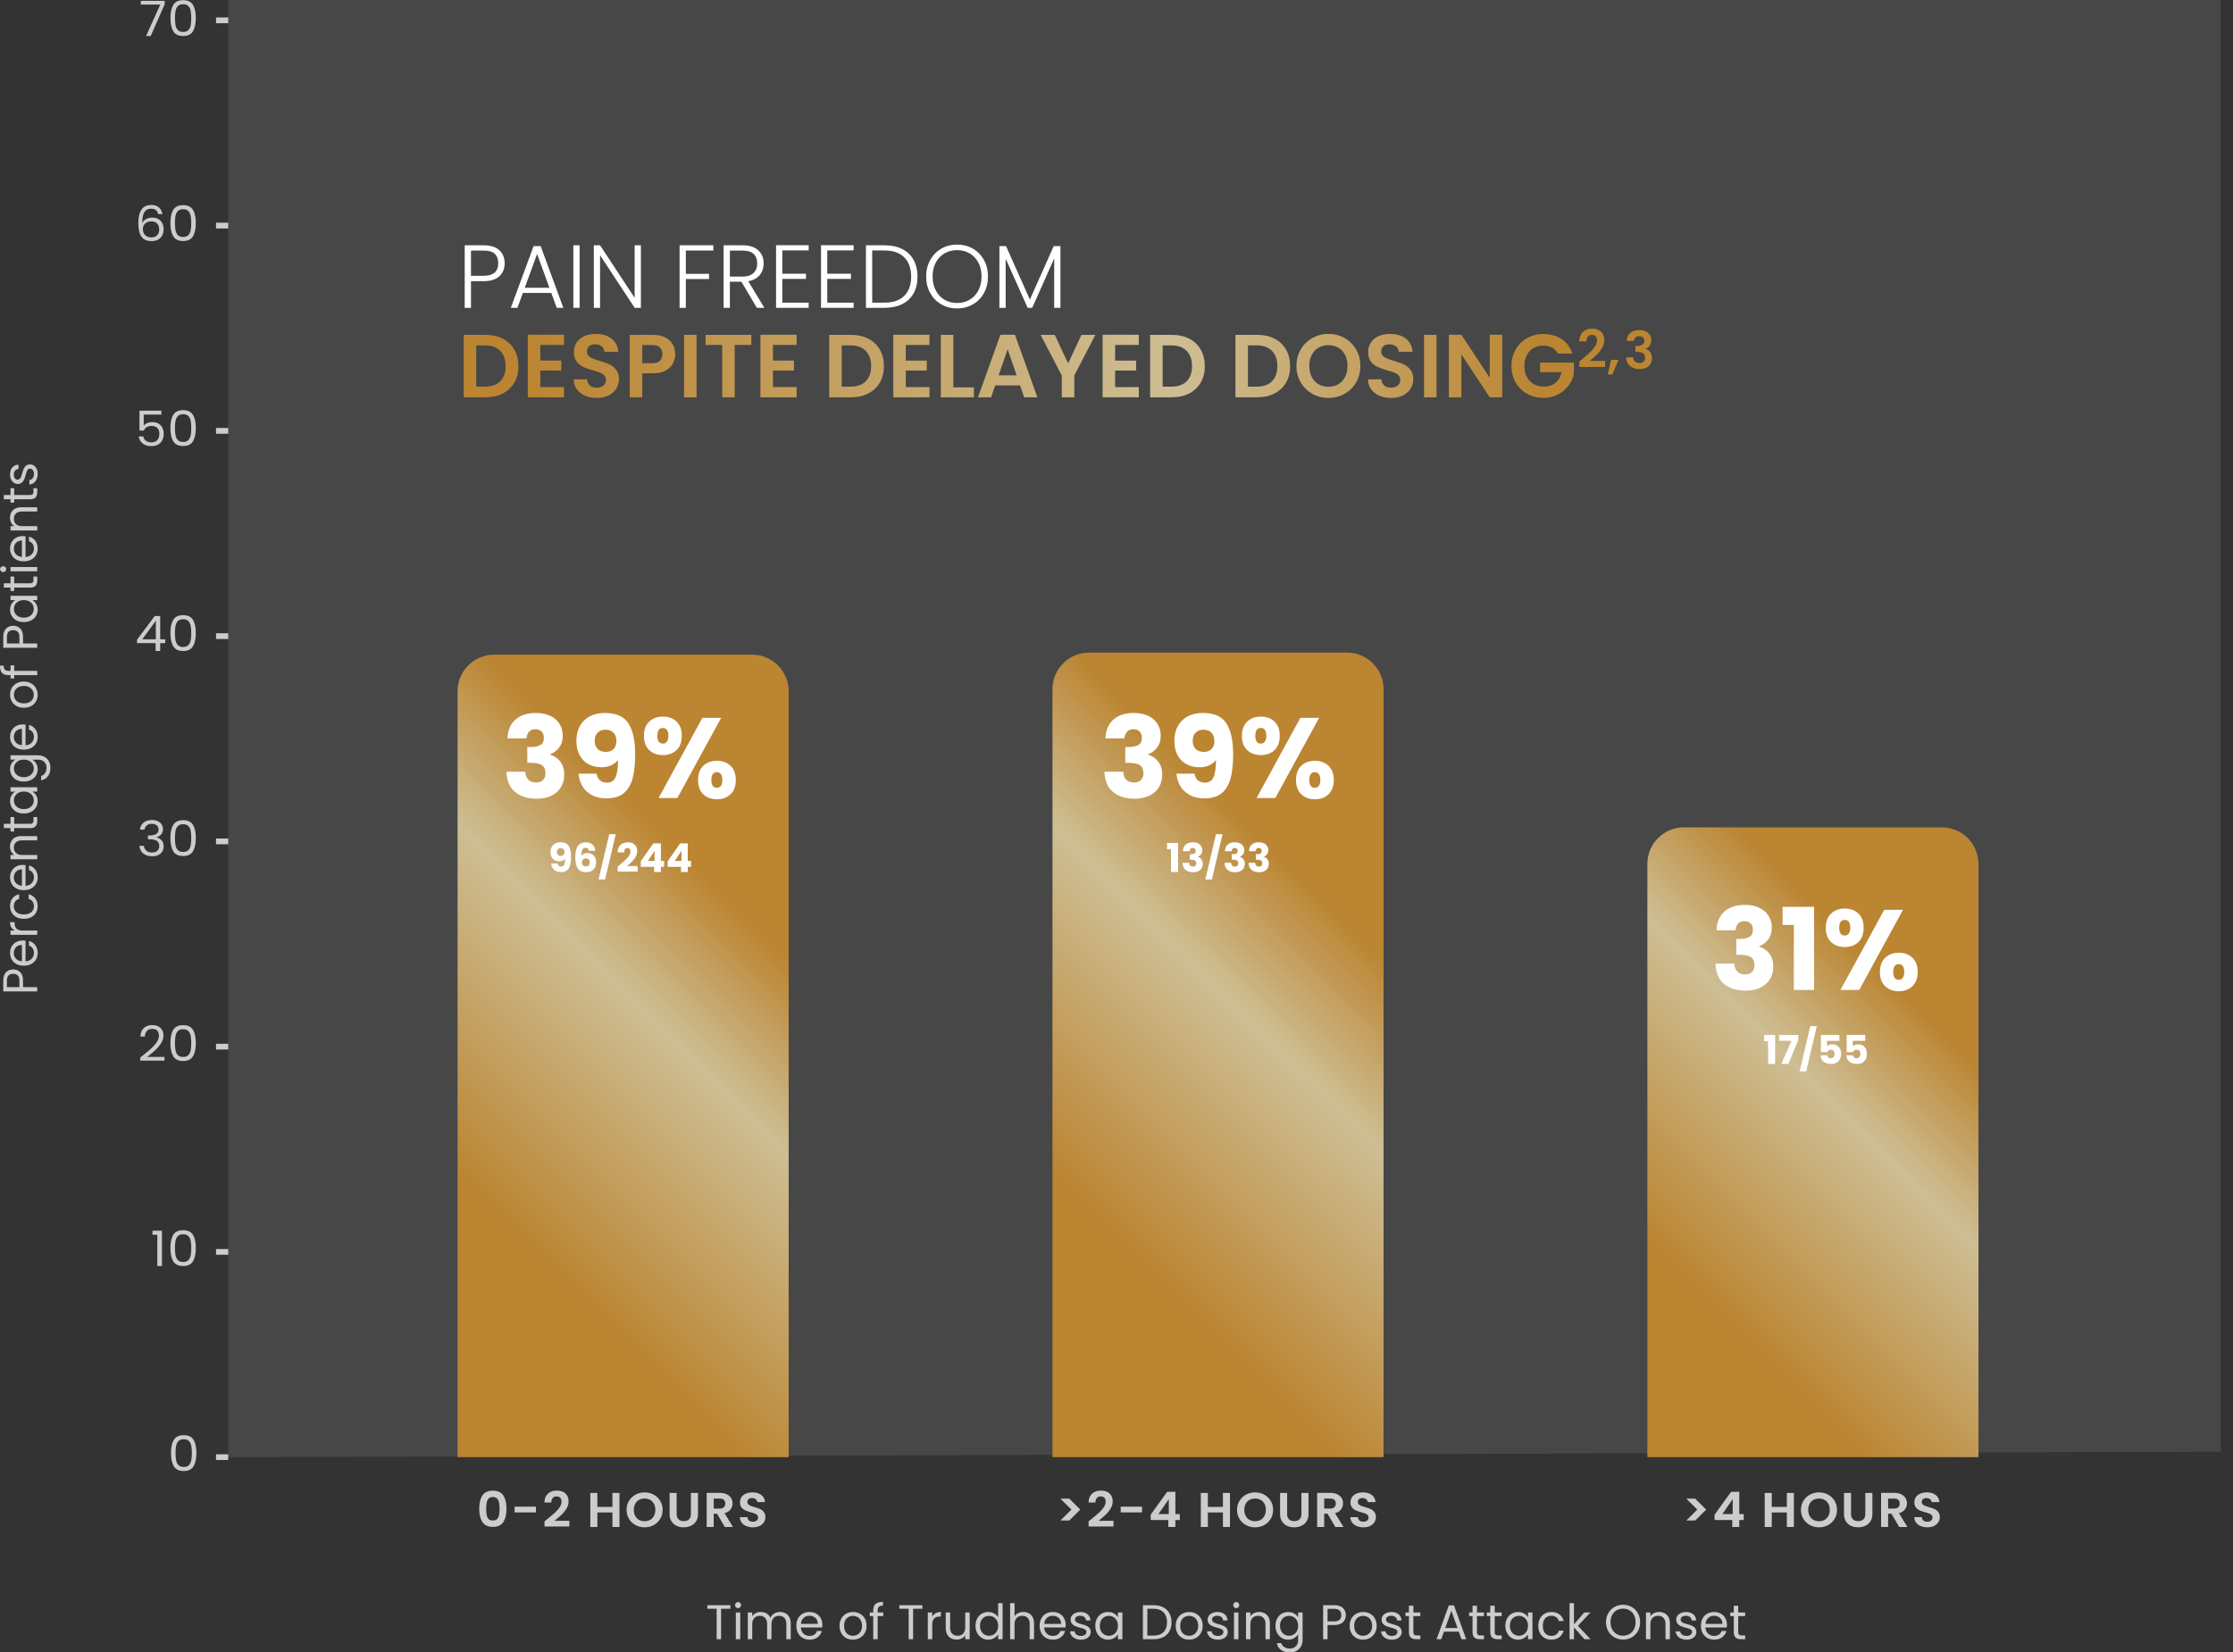 <svg width="789" height="584" viewBox="0 0 789 584" xmlns="http://www.w3.org/2000/svg">
    <rect x="0" y="0" width="789" height="584" fill="#333333" stroke="none"/>
    <defs>
        <linearGradient x1="35.727%" y1="85.997%" x2="64.273%" y2="16.675%" id="1t1onqw1da">
            <stop stop-color="#BB8532" offset="8%"/>
            <stop stop-color="#CEBE94" offset="62%"/>
            <stop stop-color="#BB8532" offset="91.9%"/>
        </linearGradient>
        <linearGradient x1="30.423%" y1="89.013%" x2="69.577%" y2="14.392%" id="6pigmv1wtb">
            <stop stop-color="#BB8532" offset="8%"/>
            <stop stop-color="#CEBE94" offset="62%"/>
            <stop stop-color="#BB8532" offset="91.9%"/>
        </linearGradient>
        <linearGradient x1="35.773%" y1="85.969%" x2="64.227%" y2="16.696%" id="2b3p431l5c">
            <stop stop-color="#BB8532" offset="8%"/>
            <stop stop-color="#CEBE94" offset="62%"/>
            <stop stop-color="#BB8532" offset="91.9%"/>
        </linearGradient>
        <linearGradient x1="-70.323%" y1="50.007%" x2="2148.221%" y2="50.007%" id="fspj5s3bcd">
            <stop stop-color="#BB8532" offset="8%"/>
            <stop stop-color="#CEBE94" offset="62%"/>
            <stop stop-color="#BB8532" offset="91.9%"/>
        </linearGradient>
        <linearGradient x1="-283.311%" y1="50.007%" x2="3069.405%" y2="50.007%" id="32pwxn213e">
            <stop stop-color="#BB8532" offset="8%"/>
            <stop stop-color="#CEBE94" offset="62%"/>
            <stop stop-color="#BB8532" offset="91.9%"/>
        </linearGradient>
        <linearGradient x1="-328.371%" y1="49.994%" x2="2355.368%" y2="49.994%" id="wl03ih00vf">
            <stop stop-color="#BB8532" offset="8%"/>
            <stop stop-color="#CEBE94" offset="62%"/>
            <stop stop-color="#BB8532" offset="91.9%"/>
        </linearGradient>
        <linearGradient x1="-449.589%" y1="50%" x2="2218.093%" y2="50%" id="nltm9yzspg">
            <stop stop-color="#BB8532" offset="8%"/>
            <stop stop-color="#CEBE94" offset="62%"/>
            <stop stop-color="#BB8532" offset="91.9%"/>
        </linearGradient>
        <linearGradient x1="-2068.831%" y1="50%" x2="7630.097%" y2="50%" id="5uqkxao7lh">
            <stop stop-color="#BB8532" offset="8%"/>
            <stop stop-color="#CEBE94" offset="62%"/>
            <stop stop-color="#BB8532" offset="91.9%"/>
        </linearGradient>
        <linearGradient x1="-612.766%" y1="50%" x2="2039.284%" y2="50%" id="p53lgh3e7i">
            <stop stop-color="#BB8532" offset="8%"/>
            <stop stop-color="#CEBE94" offset="62%"/>
            <stop stop-color="#BB8532" offset="91.9%"/>
        </linearGradient>
        <linearGradient x1="-926.274%" y1="50.007%" x2="2426.442%" y2="50.007%" id="hdmcv3htfj">
            <stop stop-color="#BB8532" offset="8%"/>
            <stop stop-color="#CEBE94" offset="62%"/>
            <stop stop-color="#BB8532" offset="91.9%"/>
        </linearGradient>
        <linearGradient x1="-738.73%" y1="50.007%" x2="1479.814%" y2="50.007%" id="t85hrlal1k">
            <stop stop-color="#BB8532" offset="8%"/>
            <stop stop-color="#CEBE94" offset="62%"/>
            <stop stop-color="#BB8532" offset="91.9%"/>
        </linearGradient>
        <linearGradient x1="-1293.434%" y1="50.007%" x2="2059.282%" y2="50.007%" id="6yfmrr3i5l">
            <stop stop-color="#BB8532" offset="8%"/>
            <stop stop-color="#CEBE94" offset="62%"/>
            <stop stop-color="#BB8532" offset="91.9%"/>
        </linearGradient>
        <linearGradient x1="-1559.366%" y1="50%" x2="2110.048%" y2="50%" id="im26cbtqnm">
            <stop stop-color="#BB8532" offset="8%"/>
            <stop stop-color="#CEBE94" offset="62%"/>
            <stop stop-color="#BB8532" offset="91.9%"/>
        </linearGradient>
        <linearGradient x1="-930.351%" y1="50%" x2="1111.669%" y2="50%" id="xzq206y5pn">
            <stop stop-color="#BB8532" offset="8%"/>
            <stop stop-color="#CEBE94" offset="62%"/>
            <stop stop-color="#BB8532" offset="91.9%"/>
        </linearGradient>
        <linearGradient x1="-1123.558%" y1="50%" x2="1091.532%" y2="50%" id="xebtzwez0o">
            <stop stop-color="#BB8532" offset="8%"/>
            <stop stop-color="#CEBE94" offset="62%"/>
            <stop stop-color="#BB8532" offset="91.9%"/>
        </linearGradient>
        <linearGradient x1="-1871.93%" y1="50.007%" x2="1480.786%" y2="50.007%" id="3cwg4t6scp">
            <stop stop-color="#BB8532" offset="8%"/>
            <stop stop-color="#CEBE94" offset="62%"/>
            <stop stop-color="#BB8532" offset="91.9%"/>
        </linearGradient>
        <linearGradient x1="-1325.615%" y1="50.007%" x2="892.93%" y2="50.007%" id="wo1l2kvhhq">
            <stop stop-color="#BB8532" offset="8%"/>
            <stop stop-color="#CEBE94" offset="62%"/>
            <stop stop-color="#BB8532" offset="91.9%"/>
        </linearGradient>
        <linearGradient x1="-1481.641%" y1="50.007%" x2="736.903%" y2="50.007%" id="b65ez0r9qr">
            <stop stop-color="#BB8532" offset="8%"/>
            <stop stop-color="#CEBE94" offset="62%"/>
            <stop stop-color="#BB8532" offset="91.9%"/>
        </linearGradient>
        <linearGradient x1="-1363.734%" y1="49.994%" x2="535.236%" y2="49.994%" id="66z5n1bu0s">
            <stop stop-color="#BB8532" offset="8%"/>
            <stop stop-color="#CEBE94" offset="62%"/>
            <stop stop-color="#BB8532" offset="91.9%"/>
        </linearGradient>
        <linearGradient x1="-2085.617%" y1="49.994%" x2="598.122%" y2="49.994%" id="p5pqvft0tt">
            <stop stop-color="#BB8532" offset="8%"/>
            <stop stop-color="#CEBE94" offset="62%"/>
            <stop stop-color="#BB8532" offset="91.9%"/>
        </linearGradient>
        <linearGradient x1="-7985.227%" y1="50%" x2="1713.701%" y2="50%" id="dt60x5vrpu">
            <stop stop-color="#BB8532" offset="8%"/>
            <stop stop-color="#CEBE94" offset="62%"/>
            <stop stop-color="#BB8532" offset="91.9%"/>
        </linearGradient>
        <linearGradient x1="-1919.003%" y1="50%" x2="355.28%" y2="50%" id="67n6ay16iv">
            <stop stop-color="#BB8532" offset="8%"/>
            <stop stop-color="#CEBE94" offset="62%"/>
            <stop stop-color="#BB8532" offset="91.9%"/>
        </linearGradient>
        <linearGradient x1="-1741.999%" y1="49.994%" x2="203.471%" y2="49.994%" id="rdpac7i4yw">
            <stop stop-color="#BB8532" offset="8%"/>
            <stop stop-color="#CEBE94" offset="62%"/>
            <stop stop-color="#BB8532" offset="91.9%"/>
        </linearGradient>
        <linearGradient x1="-4476.591%" y1="49.984%" x2="229.253%" y2="49.984%" id="6867mqlcgx">
            <stop stop-color="#BB8532" offset="8%"/>
            <stop stop-color="#CEBE94" offset="62%"/>
            <stop stop-color="#BB8532" offset="91.9%"/>
        </linearGradient>
        <linearGradient x1="-10966.591%" y1="50%" x2="284.896%" y2="50%" id="63dxu79udy">
            <stop stop-color="#BB8532" offset="8%"/>
            <stop stop-color="#CEBE94" offset="62%"/>
            <stop stop-color="#BB8532" offset="91.9%"/>
        </linearGradient>
        <linearGradient x1="-4426.48%" y1="50.01%" x2="302.053%" y2="50.01%" id="du7yqrh89z">
            <stop stop-color="#BB8532" offset="8%"/>
            <stop stop-color="#CEBE94" offset="62%"/>
            <stop stop-color="#BB8532" offset="91.9%"/>
        </linearGradient>
    </defs>
    <g fill="none" fill-rule="evenodd">
        <g stroke="#CCC" stroke-linejoin="round" stroke-width="2.036">
            <path d="M76.329 152.272h4.305M76.329 442.452h4.305M76.329 7.182h4.305M76.329 79.727h4.305M76.329 224.816h4.305M76.329 297.361h4.305M76.329 369.907h4.305M76.329 514.996h4.305"/>
        </g>
        <path fill="#FFF" fill-rule="nonzero" opacity=".1" d="m784.689 513.063-704.056 1.93V0H784.69z"/>
        <path d="M98.262 231.373h91.161c7.127 0 12.914 5.797 12.914 12.936v270.687H85.348V244.31c0-7.14 5.787-12.936 12.914-12.936z" fill="url(#1t1onqw1da)" fill-rule="nonzero" transform="translate(76.329)"/>
        <path d="M518.663 292.41h91.16c7.128 0 12.915 5.797 12.915 12.936v209.65h-116.99v-209.65c0-7.14 5.788-12.936 12.915-12.936z" fill="url(#6pigmv1wtb)" fill-rule="nonzero" transform="translate(76.329)"/>
        <path d="M308.462 230.648h91.161c7.127 0 12.914 5.796 12.914 12.935v271.413H295.55V243.583c0-7.139 5.786-12.935 12.913-12.935z" fill="url(#2b3p431l5c)" fill-rule="nonzero" transform="translate(76.329)"/>
        <g fill-rule="nonzero">
            <g fill="#FFF">
                <path d="M609.321 322.15c1.768-1.556 4.165-2.334 7.194-2.334 2.007 0 3.729.35 5.162 1.047 1.432.698 2.517 1.65 3.255 2.857.737 1.207 1.106 2.563 1.106 4.065 0 1.77-.444 3.213-1.326 4.326-.884 1.112-1.916 1.871-3.094 2.274v.16c1.526.51 2.732 1.356 3.616 2.536.884 1.18 1.328 2.696 1.328 4.548 0 1.664-.384 3.133-1.147 4.406-.762 1.275-1.875 2.274-3.333 2.998-1.46.725-3.196 1.087-5.203 1.087-3.214 0-5.78-.79-7.694-2.374-1.915-1.583-2.927-3.972-3.033-7.164h6.67c.026 1.18.36 2.113 1.004 2.797.641.684 1.58 1.026 2.812 1.026 1.045 0 1.854-.301 2.43-.905.575-.604.864-1.401.864-2.395 0-1.287-.409-2.219-1.225-2.797-.816-.577-2.122-.865-3.916-.865h-1.285v-5.594h1.285c1.366 0 2.471-.234 3.315-.704.844-.469 1.265-1.308 1.265-2.515 0-.966-.268-1.716-.803-2.254-.537-.536-1.273-.805-2.21-.805-1.019 0-1.775.31-2.27.926-.496.618-.783 1.383-.865 2.294h-6.71c.107-2.87 1.046-5.084 2.813-6.64h-.005zM629.852 326.9v-6.4h11.129v29.379h-7.15v-22.98h-3.978zM646.987 322.875c1.246-1.18 2.858-1.77 4.841-1.77s3.59.59 4.822 1.77c1.23 1.181 1.848 2.857 1.848 5.03 0 2.174-.617 3.85-1.848 5.03-1.233 1.182-2.84 1.772-4.822 1.772-1.981 0-3.595-.59-4.84-1.771-1.246-1.18-1.87-2.857-1.87-5.03 0-2.174.624-3.85 1.87-5.031zm2.873 5.03c0 1.826.643 2.737 1.928 2.737.617 0 1.1-.229 1.448-.684.347-.456.52-1.14.52-2.053 0-1.85-.655-2.776-1.968-2.776-1.285 0-1.928.925-1.928 2.776zm22.539-6.358-15.468 28.332h-6.628l15.467-28.332h6.629zm-6.308 16.943c1.231-1.18 2.838-1.771 4.82-1.771 1.982 0 3.589.59 4.821 1.77 1.231 1.18 1.848 2.858 1.848 5.031 0 2.173-.617 3.85-1.848 5.03-1.232 1.18-2.84 1.771-4.821 1.771-1.982 0-3.589-.59-4.82-1.77-1.232-1.18-1.848-2.858-1.848-5.031 0-2.173.616-3.85 1.848-5.03zm3.355 2.937c-.336.456-.504 1.154-.504 2.093 0 1.825.643 2.737 1.93 2.737.616 0 1.098-.227 1.447-.685.347-.455.522-1.14.522-2.052 0-.913-.175-1.603-.522-2.073-.35-.468-.831-.704-1.447-.704-.615 0-1.092.229-1.426.684z"/>
            </g>
            <g fill="#FFF">
                <path d="M623.335 368.001v-2.235h3.887v10.258h-2.498V368h-1.39zM635.4 367.564l-3.52 8.46h-2.456l3.563-8.192h-4.363v-2.051h6.776v1.785zM641.95 362.675l-3.759 15.976h-2.314l3.76-15.976zM649.936 367.859h-4.378v1.94c.187-.207.448-.375.786-.506.336-.13.7-.197 1.094-.197.701 0 1.285.16 1.747.479.462.32.802.73 1.018 1.236a4.18 4.18 0 0 1 .323 1.644c0 1.097-.309 1.965-.927 2.606-.617.643-1.487.963-2.609.963-.748 0-1.399-.128-1.95-.387-.551-.257-.977-.615-1.277-1.075a3.132 3.132 0 0 1-.49-1.588h2.342c.056.29.193.532.406.723.216.193.51.29.884.29.44 0 .767-.142.983-.422.214-.282.323-.655.323-1.124 0-.459-.112-.81-.336-1.054-.224-.242-.552-.365-.983-.365-.318 0-.58.078-.786.232a1.08 1.08 0 0 0-.406.61h-2.314v-6.112h6.551v2.107h-.001zM659.053 367.859h-4.378v1.94c.187-.207.448-.375.787-.506.335-.13.7-.197 1.093-.197.702 0 1.286.16 1.748.479.462.32.802.73 1.017 1.236a4.18 4.18 0 0 1 .323 1.644c0 1.097-.309 1.965-.927 2.606-.617.643-1.487.963-2.609.963-.747 0-1.399-.128-1.95-.387-.55-.257-.977-.615-1.277-1.075a3.132 3.132 0 0 1-.49-1.588h2.343c.056.29.192.532.406.723.215.193.51.29.884.29.44 0 .766-.142.982-.422.214-.282.323-.655.323-1.124 0-.459-.112-.81-.335-1.054-.224-.242-.553-.365-.983-.365-.319 0-.58.078-.787.232a1.08 1.08 0 0 0-.406.61h-2.314v-6.112h6.552v2.107h-.002z"/>
            </g>
            <g fill="#FFF">
                <path d="M393.41 254.312c1.768-1.556 4.164-2.334 7.192-2.334 2.009 0 3.73.35 5.163 1.047 1.432.698 2.517 1.65 3.254 2.857.738 1.207 1.106 2.563 1.106 4.064 0 1.771-.443 3.214-1.326 4.327-.885 1.112-1.917 1.871-3.093 2.273v.161c1.524.51 2.732 1.356 3.616 2.536.884 1.18 1.326 2.696 1.326 4.547 0 1.665-.382 3.134-1.147 4.407-.762 1.275-1.875 2.274-3.332 2.998-1.46.725-3.195 1.087-5.204 1.087-3.214 0-5.778-.79-7.692-2.375-1.917-1.582-2.929-3.97-3.035-7.163h6.67c.028 1.18.36 2.113 1.005 2.797.641.684 1.578 1.026 2.811 1.026 1.046 0 1.855-.302 2.43-.905.576-.604.866-1.402.866-2.395 0-1.288-.409-2.219-1.227-2.797-.815-.576-2.122-.865-3.916-.865h-1.285v-5.594h1.285c1.365 0 2.47-.234 3.313-.704.844-.469 1.267-1.308 1.267-2.515 0-.966-.27-1.716-.805-2.254-.535-.536-1.272-.805-2.208-.805-1.02 0-1.776.31-2.27.926-.496.618-.785 1.382-.866 2.294h-6.71c.106-2.87 1.046-5.084 2.814-6.64h-.002zM425.751 276.609c1.42 0 2.424-.63 3.013-1.892.589-1.26.886-3.313.886-6.157-.591.832-1.393 1.476-2.41 1.932-1.021.457-2.159.684-3.417.684-1.715 0-3.243-.355-4.579-1.066-1.34-.712-2.39-1.771-3.155-3.18-.762-1.408-1.144-3.119-1.144-5.13 0-1.986.406-3.716 1.225-5.192.816-1.475 1.982-2.616 3.496-3.421 1.514-.805 3.302-1.207 5.363-1.207 3.964 0 6.737 1.234 8.318 3.702 1.579 2.468 2.368 6.104 2.368 10.906 0 3.488-.314 6.366-.941 8.632-.63 2.269-1.69 3.992-3.176 5.172-1.485 1.181-3.514 1.77-6.086 1.77-2.035 0-3.77-.402-5.202-1.207-1.435-.805-2.534-1.864-3.296-3.179-.762-1.315-1.2-2.762-1.306-4.346h6.348c.404 2.12 1.635 3.179 3.697 3.179h-.002zm2.332-11.892c.667-.684 1.003-1.616 1.003-2.797 0-1.288-.347-2.28-1.046-2.978-.695-.697-1.634-1.047-2.811-1.047s-2.11.357-2.794 1.067c-.681.711-1.023 1.684-1.023 2.918 0 1.154.342 2.087 1.023 2.797.685.711 1.668 1.066 2.955 1.066 1.123 0 2.023-.342 2.693-1.026zM440.678 255.037c1.244-1.18 2.859-1.771 4.84-1.771 1.982 0 3.59.59 4.823 1.77 1.23 1.182 1.846 2.858 1.846 5.031 0 2.173-.617 3.85-1.846 5.03-1.233 1.182-2.841 1.771-4.823 1.771-1.981 0-3.596-.589-4.84-1.77-1.247-1.18-1.87-2.858-1.87-5.03 0-2.174.623-3.85 1.87-5.031zm2.873 5.03c0 1.826.641 2.737 1.928 2.737.617 0 1.1-.229 1.447-.684.347-.456.52-1.14.52-2.053 0-1.851-.655-2.777-1.967-2.777-1.285 0-1.928.926-1.928 2.777zm22.538-6.358-15.467 28.331h-6.628l15.467-28.331h6.628zm-6.307 16.942c1.23-1.18 2.837-1.77 4.82-1.77s3.587.59 4.82 1.77c1.232 1.18 1.85 2.858 1.85 5.03 0 2.174-.618 3.851-1.85 5.031-1.233 1.18-2.84 1.771-4.82 1.771-1.98 0-3.59-.59-4.82-1.77-1.232-1.18-1.85-2.858-1.85-5.031 0-2.173.618-3.85 1.85-5.03zm3.355 2.938c-.336.456-.505 1.154-.505 2.093 0 1.825.644 2.736 1.931 2.736.614 0 1.097-.227 1.447-.684.347-.455.52-1.14.52-2.052 0-.913-.173-1.603-.52-2.073-.35-.468-.833-.704-1.447-.704-.614 0-1.093.229-1.426.684z"/>
            </g>
            <g fill="#FFF">
                <path d="M412.364 300.163v-2.235h3.887v10.258h-2.498v-8.024h-1.39zM418.957 298.506c.618-.543 1.455-.815 2.513-.815.7 0 1.3.122 1.802.365.5.243.878.576 1.136.997.257.422.386.896.386 1.419 0 .618-.153 1.123-.462 1.51-.308.389-.669.655-1.08.794v.056c.532.178.954.473 1.262.885.309.413.462.942.462 1.587 0 .58-.133 1.094-.399 1.54-.265.445-.654.793-1.165 1.047-.509.253-1.115.38-1.816.38-1.122 0-2.02-.276-2.688-.83-.668-.553-1.021-1.387-1.059-2.5h2.33c.01.412.127.737.35.975.225.24.552.36.984.36.364 0 .647-.105.848-.316.202-.21.302-.49.302-.837 0-.45-.143-.776-.429-.977-.285-.201-.742-.302-1.367-.302h-.448v-1.953h.448c.476 0 .864-.082 1.158-.246.294-.164.442-.457.442-.878 0-.338-.092-.6-.28-.788-.187-.187-.445-.28-.772-.28-.354 0-.62.108-.792.323a1.452 1.452 0 0 0-.301.802h-2.344c.036-1.003.365-1.775.982-2.318h-.003zM431.961 294.838l-3.759 15.977h-2.314l3.759-15.977h2.314zM433.8 298.506c.62-.543 1.456-.815 2.513-.815.7 0 1.302.122 1.803.365.5.243.878.576 1.136.997.257.422.386.896.386 1.419 0 .618-.154 1.123-.462 1.51-.309.389-.669.655-1.08.794v.056c.532.178.954.473 1.262.885.309.413.462.942.462 1.587 0 .58-.133 1.094-.399 1.54-.265.445-.654.793-1.165 1.047-.51.253-1.115.38-1.816.38-1.122 0-2.02-.276-2.688-.83-.669-.553-1.022-1.387-1.059-2.5h2.329c.01.412.128.737.352.975.223.24.55.36.982.36.365 0 .648-.105.848-.316.203-.21.303-.49.303-.837 0-.45-.143-.776-.429-.977-.285-.201-.742-.302-1.367-.302h-.448v-1.953h.448c.476 0 .864-.082 1.158-.246.294-.164.442-.457.442-.878 0-.338-.092-.6-.28-.788-.187-.187-.445-.28-.772-.28-.355 0-.62.108-.792.323a1.452 1.452 0 0 0-.302.802h-2.343c.036-1.003.365-1.775.982-2.318h-.003zM442.288 298.506c.619-.543 1.455-.815 2.513-.815.7 0 1.301.122 1.802.365.5.243.878.576 1.136.997.257.422.386.896.386 1.419 0 .618-.153 1.123-.462 1.51-.308.389-.668.655-1.08.794v.056c.532.178.954.473 1.263.885.308.413.462.942.462 1.587 0 .58-.134 1.094-.4 1.54-.265.445-.654.793-1.164 1.047-.51.253-1.115.38-1.817.38-1.122 0-2.019-.276-2.688-.83-.668-.553-1.021-1.387-1.059-2.5h2.33c.01.412.127.737.35.975.225.24.552.36.984.36.364 0 .647-.105.848-.316.202-.21.303-.49.303-.837 0-.45-.144-.776-.43-.977-.285-.201-.741-.302-1.367-.302h-.448v-1.953h.448c.476 0 .864-.082 1.158-.246.294-.164.442-.457.442-.878 0-.338-.092-.6-.28-.788-.186-.187-.445-.28-.772-.28-.354 0-.62.108-.792.323a1.452 1.452 0 0 0-.301.802h-2.343c.036-1.003.364-1.775.981-2.318h-.003z"/>
            </g>
            <g fill="#FFF">
                <path d="M182.124 254.312c1.768-1.556 4.164-2.334 7.193-2.334 2.007 0 3.73.35 5.163 1.047 1.432.698 2.516 1.65 3.254 2.857.738 1.207 1.106 2.563 1.106 4.064 0 1.771-.443 3.214-1.326 4.327-.883 1.112-1.915 1.871-3.093 2.273v.161c1.525.51 2.732 1.356 3.616 2.536.884 1.18 1.327 2.696 1.327 4.547 0 1.665-.383 3.134-1.146 4.407-.762 1.275-1.876 2.274-3.334 2.998-1.46.725-3.195 1.087-5.203 1.087-3.214 0-5.78-.79-7.693-2.375-1.916-1.582-2.928-3.97-3.034-7.163h6.67c.027 1.18.361 2.113 1.004 2.797.641.684 1.58 1.026 2.812 1.026 1.045 0 1.854-.302 2.43-.905.575-.604.865-1.402.865-2.395 0-1.288-.41-2.219-1.226-2.797-.816-.578-2.122-.865-3.915-.865h-1.286v-5.594h1.286c1.366 0 2.47-.234 3.314-.704.844-.469 1.266-1.308 1.266-2.515 0-.966-.268-1.716-.804-2.254-.536-.536-1.272-.805-2.21-.805-1.018 0-1.774.31-2.27.926-.496.618-.783 1.382-.865 2.294h-6.71c.107-2.87 1.047-5.084 2.813-6.64h-.004zM214.466 276.609c1.42 0 2.422-.63 3.013-1.892.589-1.26.884-3.313.884-6.157-.59.832-1.393 1.476-2.41 1.932-1.02.457-2.157.684-3.417.684-1.713 0-3.241-.355-4.578-1.066-1.34-.712-2.391-1.771-3.154-3.18-.764-1.408-1.145-3.119-1.145-5.13 0-1.986.407-3.716 1.225-5.192.816-1.475 1.983-2.616 3.497-3.421 1.514-.805 3.3-1.207 5.363-1.207 3.964 0 6.736 1.234 8.317 3.702 1.58 2.468 2.369 6.104 2.369 10.906 0 3.488-.316 6.366-.943 8.632-.63 2.269-1.689 3.992-3.175 5.172-1.485 1.181-3.514 1.77-6.085 1.77-2.037 0-3.771-.402-5.203-1.207-1.434-.805-2.533-1.864-3.295-3.179-.763-1.315-1.2-2.762-1.306-4.346h6.348c.402 2.12 1.635 3.179 3.697 3.179h-.002zm2.33-11.892c.67-.684 1.003-1.616 1.003-2.797 0-1.288-.347-2.28-1.044-2.978-.698-.699-1.635-1.047-2.813-1.047-1.178 0-2.109.357-2.792 1.067-.683.711-1.024 1.684-1.024 2.918 0 1.154.341 2.087 1.024 2.797.685.711 1.667 1.066 2.955 1.066 1.123 0 2.021-.342 2.691-1.026zM229.392 255.037c1.245-1.18 2.858-1.771 4.841-1.771s3.589.59 4.821 1.77c1.231 1.182 1.848 2.858 1.848 5.031 0 2.173-.617 3.85-1.848 5.03-1.232 1.182-2.84 1.771-4.82 1.771-1.982 0-3.597-.589-4.842-1.77-1.246-1.18-1.868-2.858-1.868-5.03 0-2.174.622-3.85 1.868-5.031zm2.872 5.03c0 1.826.643 2.737 1.929 2.737.617 0 1.1-.229 1.448-.684.347-.456.52-1.14.52-2.053 0-1.851-.655-2.777-1.968-2.777-1.286 0-1.929.926-1.929 2.777zm22.54-6.358-15.468 28.331h-6.628l15.466-28.331h6.63zm-6.308 16.942c1.231-1.18 2.838-1.77 4.82-1.77 1.981 0 3.588.59 4.82 1.77 1.232 1.18 1.849 2.858 1.849 5.03 0 2.174-.617 3.851-1.848 5.031-1.233 1.18-2.84 1.771-4.821 1.771-1.982 0-3.589-.59-4.82-1.77-1.233-1.18-1.848-2.858-1.848-5.031 0-2.173.615-3.85 1.848-5.03zm3.355 2.938c-.336.456-.504 1.154-.504 2.093 0 1.825.643 2.736 1.93 2.736.615 0 1.098-.227 1.446-.684.347-.455.523-1.14.523-2.052 0-.913-.176-1.603-.523-2.073-.348-.468-.83-.704-1.446-.704s-1.092.229-1.426.684z"/>
            </g>
            <g fill="#FFF">
                <path d="M198.29 306.29c.496 0 .846-.22 1.053-.66.205-.44.308-1.157.308-2.15-.208.29-.488.515-.844.674-.356.16-.75.24-1.19.24-.6 0-1.133-.123-1.6-.372a2.649 2.649 0 0 1-1.103-1.11c-.266-.491-.397-1.089-.397-1.792 0-.693.14-1.298.426-1.812a2.944 2.944 0 0 1 1.223-1.195c.526-.28 1.152-.42 1.872-.42 1.385 0 2.352.43 2.903 1.293.551.862.83 2.131.83 3.807 0 1.218-.113 2.222-.33 3.014-.222.792-.589 1.394-1.11 1.805-.518.413-1.227.618-2.123.618-.712 0-1.318-.14-1.817-.42a2.978 2.978 0 0 1-1.152-1.11 3.412 3.412 0 0 1-.454-1.518h2.217c.14.74.568 1.11 1.289 1.11l-.002-.002zm.811-4.152c.236-.239.353-.565.353-.977 0-.449-.123-.797-.367-1.04-.241-.243-.568-.365-.981-.365-.414 0-.738.124-.976.373-.238.247-.359.587-.359 1.017 0 .403.12.729.359.977.238.25.582.373 1.032.373.391 0 .706-.12.938-.36l.001.002zM207.716 299.917c-.187-.174-.453-.26-.799-.26-.535 0-.917.232-1.152.696-.232.464-.356 1.197-.364 2.199.205-.33.502-.587.89-.773.388-.187.816-.28 1.285-.28.917 0 1.653.29 2.208.87.558.58.835 1.392.835 2.43 0 .685-.138 1.284-.412 1.799a2.942 2.942 0 0 1-1.208 1.208c-.53.29-1.152.436-1.872.436-1.44 0-2.441-.451-3.005-1.355-.56-.904-.84-2.204-.84-3.9 0-1.78.296-3.103.89-3.97.594-.866 1.544-1.299 2.856-1.299.7 0 1.291.138 1.773.414.482.276.847.64 1.094 1.09.25.45.394.941.443 1.476h-2.231c-.076-.347-.205-.607-.392-.78h.001zM206 303.753c-.267.239-.4.578-.4 1.018 0 .45.123.802.373 1.053.246.253.6.38 1.059.38.409 0 .734-.124.975-.372.239-.248.356-.588.356-1.02 0-.44-.117-.786-.35-1.039-.232-.252-.571-.379-1.009-.379-.403 0-.737.12-1.003.36H206zM217.564 294.838l-3.758 15.977h-2.314l3.758-15.977h2.314zM218.689 305.91a56.824 56.824 0 0 0 2.167-1.868c.53-.487.975-.997 1.34-1.53.364-.535.547-1.054.547-1.56 0-.384-.088-.684-.267-.9-.177-.214-.444-.323-.8-.323-.355 0-.632.134-.835.401-.202.267-.302.644-.302 1.131h-2.315c.02-.796.191-1.462.512-1.995a2.964 2.964 0 0 1 1.279-1.18 4.018 4.018 0 0 1 1.76-.38c1.112 0 1.953.287 2.52.857.564.57.847 1.317.847 2.235 0 1.002-.342 1.932-1.023 2.789-.685.858-1.553 1.693-2.609 2.51h3.787v1.952h-7.043v-1.785c.32-.253.465-.37.438-.352l-.003-.001zM226.404 306.36v-1.938l4.431-6.352h2.682v6.21h1.15v2.08h-1.15v1.827h-2.399v-1.826h-4.714zm4.882-5.648-2.358 3.569h2.358v-3.569zM235.902 306.36v-1.938l4.43-6.352h2.683v6.21h1.149v2.08h-1.15v1.827h-2.399v-1.826h-4.713zm4.881-5.648-2.357 3.569h2.357v-3.569z"/>
            </g>
            <g fill="#FFF">
                <path d="M176.449 97.63c-1.241 1.16-3.104 1.74-5.587 1.74h-4.453v9.422h-2.21V86.69h6.663c2.462 0 4.319.579 5.571 1.739 1.251 1.16 1.878 2.697 1.878 4.616 0 1.897-.62 3.427-1.862 4.585zm-.41-4.585c0-1.474-.41-2.593-1.23-3.352-.82-.758-2.137-1.138-3.946-1.138h-4.452v8.917h4.452c3.45 0 5.176-1.475 5.176-4.427zM194.791 103.545h-10.038l-1.926 5.248h-2.336l8.05-21.817h2.492l8.018 21.817h-2.336l-1.925-5.248h.001zm-.663-1.834-4.356-11.953-4.356 11.953h8.712zM204.796 86.691v22.102h-2.21V86.691zM226.45 108.793h-2.208l-12.218-18.592v18.592h-2.21V86.691h2.21l12.218 18.561V86.691h2.208z"/>
                <g>
                    <path d="M252.053 86.691v1.834h-9.723v8.253h8.208v1.834h-8.208v10.181h-2.21V86.691zM267.426 108.793l-5.462-9.233h-4.073v9.233h-2.21V86.691h6.63c2.462 0 4.33.59 5.603 1.77 1.273 1.182 1.91 2.73 1.91 4.649 0 1.602-.458 2.966-1.373 4.095-.916 1.128-2.269 1.86-4.057 2.197l5.682 9.391h-2.651.001zm-9.535-11.035h4.453c1.725 0 3.023-.421 3.898-1.265.873-.842 1.31-1.97 1.31-3.383 0-1.455-.421-2.577-1.262-3.368-.842-.79-2.168-1.185-3.978-1.185h-4.42v9.201zM276.422 88.492v8.253h8.365v1.834h-8.365v8.38h9.312v1.833h-11.522V86.658h11.522v1.834zM292.3 88.492v8.253h8.365v1.834H292.3v8.38h9.312v1.833H290.09V86.658h11.522v1.834zM318.785 88.018c1.746.885 3.082 2.161 4.01 3.826.925 1.665 1.388 3.647 1.388 5.944 0 2.277-.463 4.243-1.389 5.897-.927 1.656-2.263 2.92-4.009 3.795-1.746.874-3.841 1.312-6.282 1.312h-6.536V86.69h6.536c2.44 0 4.534.442 6.282 1.328zm.742 16.521c1.61-1.612 2.415-3.863 2.415-6.75 0-2.91-.805-5.18-2.415-6.815-1.61-1.633-3.952-2.45-7.024-2.45h-4.326v18.434h4.326c3.072 0 5.412-.806 7.024-2.419zM332.61 107.575c-1.661-.959-2.972-2.297-3.93-4.016-.957-1.718-1.436-3.662-1.436-5.834 0-2.172.479-4.115 1.436-5.834.958-1.717 2.269-3.056 3.93-4.016 1.662-.958 3.514-1.438 5.556-1.438 2.063 0 3.924.48 5.587 1.438 1.663.96 2.968 2.299 3.916 4.016.949 1.718 1.42 3.662 1.42 5.834 0 2.172-.473 4.116-1.42 5.834-.947 1.719-2.251 3.057-3.916 4.016-1.661.96-3.524 1.438-5.587 1.438-2.042 0-3.894-.478-5.556-1.438zm9.975-1.629c1.305-.759 2.336-1.85 3.094-3.272.756-1.423 1.136-3.073 1.136-4.949s-.38-3.52-1.136-4.933c-.758-1.411-1.79-2.498-3.094-3.257-1.304-.759-2.779-1.138-4.419-1.138-1.64 0-3.115.38-4.42 1.138-1.304.76-2.335 1.846-3.093 3.257-.756 1.412-1.137 3.056-1.137 4.933 0 1.877.38 3.526 1.137 4.949.758 1.422 1.79 2.513 3.094 3.272 1.304.76 2.779 1.139 4.419 1.139 1.64 0 3.115-.38 4.42-1.139zM374.69 86.974v21.818h-2.209V91.369l-7.765 17.423h-1.61l-7.766-17.36v17.36h-2.21V86.974h2.336l8.429 18.909 8.428-18.909h2.368z"/>
                </g>
            </g>
            <g fill="#CCC">
                <path d="M61.432 508.898c.664-1.11 1.825-1.665 3.488-1.665 1.647 0 2.805.555 3.47 1.665.664 1.108.995 2.653.995 4.63 0 2.013-.331 3.577-.996 4.692-.664 1.115-1.822 1.673-3.47 1.673-1.66 0-2.823-.558-3.487-1.673-.666-1.114-.998-2.678-.998-4.691 0-1.978.332-3.522.998-4.631zm6.147 2.085c-.137-.694-.415-1.254-.837-1.681-.42-.426-1.029-.637-1.824-.637-.806 0-1.42.211-1.842.637-.42.427-.699.987-.837 1.681-.136.696-.205 1.544-.205 2.546 0 1.035.07 1.903.205 2.604.138.701.417 1.266.837 1.692.422.425 1.036.636 1.842.636.795 0 1.404-.21 1.824-.636.422-.426.7-.99.837-1.692.137-.7.205-1.57.205-2.604 0-1-.068-1.849-.205-2.546zM50.743 290.72c.758-.598 1.744-.897 2.955-.897.806 0 1.503.141 2.09.423.587.282 1.033.664 1.336 1.147.301.483.452 1.029.452 1.638 0 .713-.21 1.328-.63 1.846-.422.517-.971.85-1.646 1v.086c.77.184 1.382.546 1.833 1.087.45.54.676 1.247.676 2.121 0 .656-.154 1.245-.462 1.768-.309.523-.771.934-1.388 1.233-.618.3-1.359.449-2.226.449-1.256 0-2.29-.32-3.096-.957-.806-.639-1.257-1.544-1.352-2.717h1.567c.083.69.375 1.253.871 1.69.5.437 1.164.656 1.995.656.83 0 1.462-.21 1.894-.63.432-.42.65-.963.65-1.63 0-.862-.297-1.483-.89-1.862-.594-.38-1.49-.57-2.687-.57h-.41v-1.31h.428c1.09-.012 1.916-.187 2.474-.526.558-.34.837-.866.837-1.579 0-.609-.206-1.098-.615-1.466-.409-.367-.994-.551-1.753-.551-.736 0-1.33.184-1.78.551-.45.368-.718.863-.801 1.484H49.48c.084-1.058.506-1.886 1.265-2.484h-.002zM61.224 291.54c.664-1.11 1.825-1.665 3.488-1.665 1.647 0 2.805.555 3.47 1.664.664 1.11.995 2.654.995 4.631 0 2.012-.331 3.576-.996 4.692-.664 1.115-1.822 1.673-3.47 1.673-1.66 0-2.823-.558-3.487-1.673-.666-1.116-.998-2.68-.998-4.692 0-1.976.332-3.521.998-4.63zm6.147 2.086c-.137-.695-.415-1.256-.837-1.681-.42-.426-1.029-.638-1.824-.638-.806 0-1.42.212-1.842.638-.42.425-.699.986-.837 1.681-.136.696-.205 1.544-.205 2.544 0 1.035.07 1.903.205 2.605.138.701.417 1.264.837 1.69.422.425 1.036.638 1.842.638.795 0 1.404-.213 1.824-.638.422-.426.7-.989.837-1.69.137-.702.205-1.57.205-2.605 0-1-.068-1.848-.205-2.544zM53.108 370.838a13.963 13.963 0 0 0 2.162-2.362c.587-.823.881-1.63.881-2.424 0-.747-.188-1.336-.56-1.768-.375-.43-.978-.646-1.807-.646-.807 0-1.434.244-1.879.733-.446.488-.685 1.14-.721 1.957h-1.566c.048-1.288.45-2.282 1.21-2.984.759-.701 1.739-1.052 2.937-1.052 1.223 0 2.191.328 2.909.983.717.656 1.077 1.558 1.077 2.708 0 .955-.294 1.883-.88 2.786a12.232 12.232 0 0 1-2.004 2.38c-.748.684-1.703 1.48-2.864 2.389h6.121v1.31h-8.559v-1.12c1.507-1.173 2.686-2.136 3.541-2.89h.002zM61.222 363.991c.664-1.11 1.825-1.664 3.488-1.664 1.648 0 2.806.555 3.47 1.664.664 1.11.996 2.653.996 4.631 0 2.012-.332 3.576-.996 4.691-.664 1.116-1.822 1.673-3.47 1.673-1.661 0-2.824-.557-3.488-1.673-.666-1.115-.997-2.679-.997-4.69 0-1.977.331-3.522.997-4.632zm6.147 2.087c-.136-.696-.415-1.256-.836-1.681-.42-.426-1.03-.639-1.824-.639-.807 0-1.42.213-1.842.639-.42.425-.7.985-.837 1.681-.136.696-.205 1.544-.205 2.544 0 1.035.069 1.903.205 2.604.138.702.416 1.265.837 1.69.421.426 1.035.639 1.842.639.795 0 1.403-.213 1.824-.638.421-.426.7-.99.836-1.69.138-.702.205-1.57.205-2.605 0-1-.067-1.848-.205-2.544zM53.876 436.401v-1.431h3.344v12.47h-1.637V436.4h-1.707zM61.225 436.446c.664-1.11 1.825-1.664 3.488-1.664 1.647 0 2.805.554 3.47 1.664.664 1.11.996 2.653.996 4.63 0 2.014-.332 3.578-.996 4.692-.665 1.115-1.823 1.673-3.47 1.673-1.661 0-2.824-.558-3.488-1.673-.666-1.114-.997-2.678-.997-4.691 0-1.976.331-3.521.997-4.631zm6.147 2.087c-.136-.696-.415-1.256-.836-1.682-.42-.425-1.03-.638-1.824-.638-.807 0-1.42.213-1.843.638-.42.426-.698.986-.836 1.682-.136.696-.205 1.544-.205 2.544 0 1.035.069 1.904.205 2.604.138.702.416 1.266.836 1.692.422.425 1.036.637 1.843.637.795 0 1.403-.212 1.824-.637.421-.426.7-.989.836-1.692.138-.7.205-1.57.205-2.604 0-1-.067-1.848-.205-2.544zM48.412 227.304v-1.19l6.247-8.382h1.94v8.21h1.78v1.362h-1.78v2.777h-1.601v-2.777h-6.586zm6.656-7.933-4.788 6.57h4.788v-6.57zM61.224 219.086c.664-1.11 1.825-1.664 3.488-1.664 1.647 0 2.805.554 3.47 1.664.664 1.11.995 2.653.995 4.631 0 2.012-.331 3.576-.996 4.691-.664 1.116-1.822 1.673-3.47 1.673-1.66 0-2.823-.557-3.487-1.673-.666-1.115-.998-2.679-.998-4.691 0-1.976.332-3.521.998-4.63zm6.147 2.087c-.137-.696-.415-1.256-.837-1.682-.42-.425-1.029-.638-1.824-.638-.806 0-1.42.213-1.842.638-.42.426-.699.986-.837 1.682-.136.696-.205 1.544-.205 2.544 0 1.035.07 1.903.205 2.604.138.702.417 1.265.837 1.69.422.426 1.036.639 1.842.639.795 0 1.404-.213 1.824-.638.422-.426.7-.99.837-1.69.137-.702.205-1.57.205-2.605 0-1-.068-1.848-.205-2.544z"/>
                <g>
                    <path d="m58.2 1.476-4.947 11.245h-1.637l5.017-11.09h-6.868V.287H58.2v1.19zM61.225 1.728C61.889.618 63.05.063 64.713.063c1.647 0 2.805.555 3.47 1.665.664 1.11.996 2.653.996 4.63 0 2.013-.332 3.576-.996 4.692-.665 1.115-1.823 1.673-3.47 1.673-1.661 0-2.824-.558-3.488-1.673-.666-1.116-.997-2.68-.997-4.691 0-1.977.331-3.522.997-4.631zm6.147 2.087c-.136-.696-.415-1.257-.836-1.682-.42-.426-1.03-.638-1.824-.638-.807 0-1.42.212-1.843.638-.42.425-.698.986-.836 1.682-.136.695-.205 1.543-.205 2.544 0 1.034.069 1.902.205 2.604.138.701.416 1.265.836 1.69.422.426 1.036.638 1.843.638.795 0 1.403-.212 1.824-.638.421-.425.7-.989.836-1.69.138-.702.205-1.57.205-2.604 0-1-.067-1.849-.205-2.544z"/>
                </g>
                <g>
                    <path d="M53.43 73.757c-1.057 0-1.846.394-2.368 1.181-.521.788-.777 2.084-.765 3.89.273-.598.727-1.067 1.362-1.406.634-.34 1.344-.509 2.126-.509 1.221 0 2.197.368 2.927 1.104.73.736 1.095 1.753 1.095 3.053 0 .782-.158 1.483-.472 2.104a3.545 3.545 0 0 1-1.423 1.483c-.635.368-1.404.552-2.303.552-1.224 0-2.179-.264-2.866-.793-.687-.53-1.168-1.26-1.442-2.19-.272-.932-.409-2.082-.409-3.45 0-4.22 1.52-6.33 4.556-6.33 1.164 0 2.076.305 2.74.914.665.61 1.055 1.38 1.174 2.311h-1.495c-.261-1.276-1.073-1.914-2.436-1.914h-.002zm-1.424 4.786a2.57 2.57 0 0 0-1.095.914c-.28.408-.419.906-.419 1.492 0 .874.261 1.584.784 2.13.52.546 1.27.82 2.24.82.832 0 1.493-.25 1.985-.75.492-.501.74-1.177.74-2.027 0-.897-.238-1.602-.712-2.113-.475-.512-1.168-.768-2.082-.768-.51 0-.99.1-1.441.302zM61.222 74.18c.664-1.11 1.825-1.665 3.488-1.665 1.648 0 2.806.555 3.47 1.664.664 1.11.996 2.654.996 4.631 0 2.013-.332 3.576-.996 4.692-.664 1.115-1.822 1.673-3.47 1.673-1.661 0-2.824-.558-3.488-1.673-.666-1.116-.997-2.68-.997-4.692 0-1.976.331-3.521.997-4.63zm6.147 2.086c-.136-.695-.415-1.256-.836-1.681-.42-.426-1.03-.638-1.824-.638-.807 0-1.42.212-1.842.638-.42.425-.7.986-.837 1.681-.136.696-.205 1.544-.205 2.544 0 1.035.069 1.903.205 2.605.138.701.416 1.265.837 1.69.421.425 1.035.638 1.842.638.795 0 1.403-.213 1.824-.638.421-.425.7-.989.836-1.69.138-.702.205-1.57.205-2.605 0-1-.067-1.848-.205-2.544z"/>
                </g>
                <g>
                    <path d="M57.027 146.52h-6.248v3.933c.273-.368.677-.67 1.211-.905a4.22 4.22 0 0 1 1.726-.354c.985 0 1.785.198 2.402.595.617.397 1.06.908 1.326 1.535.268.628.4 1.29.4 1.992 0 .828-.159 1.57-.48 2.225a3.578 3.578 0 0 1-1.467 1.552c-.658.38-1.475.57-2.448.57-1.245 0-2.252-.311-3.024-.932-.77-.62-1.239-1.449-1.405-2.484h1.584c.154.656.48 1.168.98 1.535.498.368 1.126.552 1.885.552.937 0 1.645-.273 2.118-.819.475-.546.712-1.268.712-2.164 0-.897-.237-1.59-.712-2.079-.473-.488-1.173-.733-2.099-.733-.628 0-1.178.147-1.646.44-.469.293-.809.693-1.023 1.199h-1.53v-7.037h7.742v1.38h-.004zM61.225 146.633c.664-1.11 1.825-1.665 3.488-1.665 1.647 0 2.805.555 3.47 1.665.664 1.11.996 2.653.996 4.63 0 2.013-.332 3.577-.996 4.692-.665 1.115-1.823 1.673-3.47 1.673-1.661 0-2.824-.558-3.488-1.673-.666-1.115-.997-2.68-.997-4.691 0-1.977.331-3.522.997-4.631zm6.147 2.087c-.136-.696-.415-1.256-.836-1.682-.42-.425-1.03-.638-1.824-.638-.807 0-1.42.213-1.843.638-.42.426-.698.986-.836 1.682-.136.695-.205 1.543-.205 2.544 0 1.035.069 1.903.205 2.604.138.701.416 1.265.836 1.69.422.426 1.036.638 1.843.638.795 0 1.403-.212 1.824-.638.421-.425.7-.989.836-1.69.138-.701.205-1.57.205-2.604 0-1-.067-1.849-.205-2.544z"/>
                </g>
            </g>
            <g fill="#CCC">
                <path d="M7.154 343.618c.66.66.989 1.671.989 3.028v2.237h5.01v1.519h-12v-3.754c0-1.314.328-2.312.982-2.996.654-.684 1.498-1.026 2.531-1.026.999 0 1.828.33 2.488.993v-.001zm-.87 1.16c-.378-.4-.918-.601-1.618-.601-1.48 0-2.221.823-2.221 2.47v2.237h4.408v-2.236c0-.846-.19-1.47-.568-1.87zM9.023 332.444v7.309c.928-.056 1.655-.364 2.178-.927.522-.562.783-1.243.783-2.044 0-.657-.156-1.204-.473-1.644a2.5 2.5 0 0 0-1.266-.927v-1.636a4.054 4.054 0 0 1 2.213 1.469c.568.734.853 1.647.853 2.737 0 .868-.202 1.644-.602 2.328-.402.684-.975 1.22-1.713 1.61-.742.39-1.599.583-2.575.583-.975 0-1.83-.188-2.565-.567-.735-.38-1.3-.91-1.696-1.594-.396-.685-.594-1.47-.594-2.362 0-.868.195-1.635.584-2.302a4.004 4.004 0 0 1 1.61-1.544c.684-.36 1.456-.542 2.316-.542.298 0 .614.017.947.05v.003zm-2.816 1.903c-.43.256-.757.604-.983 1.044-.222.44-.334.925-.334 1.46 0 .768.253 1.422.756 1.96.507.54 1.207.85 2.102.928v-5.774c-.597 0-1.11.128-1.54.384v-.002zM3.995 327.73c-.299-.494-.448-1.098-.448-1.81h1.619v.4c0 1.702.952 2.553 2.858 2.553h5.131v1.519H3.718v-1.52H5.25a2.975 2.975 0 0 1-1.257-1.142h.002zM5.861 324.167a4.167 4.167 0 0 1-1.696-1.577c-.403-.672-.602-1.443-.602-2.31 0-1.125.28-2.05.844-2.78.562-.728 1.343-1.21 2.341-1.442v1.636a2.42 2.42 0 0 0-1.36.91c-.331.45-.5 1.008-.5 1.677 0 .868.308 1.57.922 2.102.615.535 1.484.8 2.608.8 1.137 0 2.014-.266 2.635-.8.62-.534.928-1.234.928-2.102 0-.667-.159-1.223-.482-1.669-.321-.446-.78-.752-1.377-.918v-1.636c.964.244 1.736.734 2.316 1.469.58.734.87 1.651.87 2.754 0 .868-.203 1.638-.604 2.31A4.154 4.154 0 0 1 11 324.169c-.733.378-1.596.568-2.583.568-.976 0-1.828-.188-2.557-.568l.001-.001zM9.023 305.744v7.309c.928-.056 1.655-.364 2.178-.927.522-.562.783-1.244.783-2.044 0-.657-.156-1.205-.473-1.645a2.5 2.5 0 0 0-1.266-.927v-1.635a4.054 4.054 0 0 1 2.213 1.469c.568.734.853 1.647.853 2.736 0 .868-.202 1.645-.602 2.329-.402.684-.975 1.22-1.713 1.61-.742.389-1.599.583-2.575.583-.975 0-1.83-.188-2.565-.568-.735-.38-1.3-.91-1.696-1.594-.396-.684-.594-1.47-.594-2.361 0-.868.195-1.636.584-2.303a4.004 4.004 0 0 1 1.61-1.543c.684-.361 1.456-.542 2.316-.542.298 0 .614.017.947.05v.003zm-2.816 1.903c-.43.256-.757.604-.983 1.043-.222.44-.334.926-.334 1.46 0 .768.253 1.422.756 1.961.507.54 1.207.85 2.102.927v-5.773c-.597 0-1.11.128-1.54.383v-.001zM4.589 296.532c.693-.69 1.696-1.034 3.004-1.034h5.562V297H7.817c-.941 0-1.661.228-2.16.684-.501.457-.75 1.08-.75 1.87 0 .8.259 1.437.775 1.91.517.473 1.269.71 2.256.71h5.217v1.519H3.718v-1.52h1.344a3.04 3.04 0 0 1-1.119-1.227 3.723 3.723 0 0 1-.396-1.71c0-1.112.347-2.014 1.043-2.704H4.59zM5.01 291.158h5.562c.46 0 .784-.094.973-.284.19-.188.284-.518.284-.985v-1.118h1.326v1.368c0 .846-.2 1.48-.603 1.903-.401.423-1.061.634-1.98.634H5.011v1.186H3.719v-1.186H1.342v-1.518h2.376v-2.387h1.291v2.387h.002zM5.861 286.937a4.205 4.205 0 0 1-1.696-1.56 4.167 4.167 0 0 1-.602-2.211c0-.802.178-1.496.534-2.087.355-.59.803-1.03 1.343-1.318H3.718v-1.535h9.436v1.535h-1.757c.551.3 1.006.749 1.37 1.344.36.595.542 1.288.542 2.078 0 .812-.209 1.547-.622 2.203-.413.657-.991 1.173-1.739 1.553-.746.378-1.594.567-2.547.567-.965 0-1.812-.188-2.54-.567v-.002zm.698-6.76a3.019 3.019 0 0 0-1.215 1.127c-.28.473-.422.992-.422 1.56 0 .568.139 1.085.413 1.552.275.467.679.84 1.205 1.118.528.278 1.15.417 1.861.417.723 0 1.35-.14 1.884-.417.534-.278.942-.65 1.223-1.118.281-.467.423-.984.423-1.552a2.99 2.99 0 0 0-.423-1.56c-.28-.472-.688-.848-1.223-1.126-.534-.278-1.156-.417-1.868-.417-.712 0-1.332.14-1.86.417h.002zM4.098 269.806c.356-.595.804-1.037 1.343-1.326H3.72v-1.535h9.643c.862 0 1.628.178 2.3.534a3.876 3.876 0 0 1 1.575 1.527c.38.66.568 1.433.568 2.31 0 1.202-.292 2.204-.878 3.005-.585.8-1.383 1.273-2.393 1.418v-1.502c.574-.166 1.036-.511 1.386-1.034.35-.524.525-1.152.525-1.886 0-.835-.27-1.515-.81-2.044-.539-.527-1.295-.792-2.272-.792h-1.98c.552.3 1.01.746 1.377 1.335.37.591.553 1.28.553 2.07 0 .812-.208 1.55-.621 2.212-.414.663-.992 1.181-1.74 1.56-.746.377-1.594.567-2.546.567-.966 0-1.813-.188-2.542-.568a4.215 4.215 0 0 1-1.696-1.559 4.167 4.167 0 0 1-.602-2.212c0-.79.178-1.482.533-2.078l-.001-.002zm2.462-.91a3.019 3.019 0 0 0-1.215 1.127c-.28.473-.422.992-.422 1.56 0 .567.14 1.085.413 1.552.276.467.679.84 1.206 1.118.528.278 1.149.417 1.86.417.724 0 1.35-.14 1.885-.417.533-.279.941-.65 1.222-1.118.281-.467.423-.985.423-1.552a2.99 2.99 0 0 0-.423-1.56c-.28-.473-.687-.848-1.222-1.127-.534-.277-1.157-.416-1.869-.416-.711 0-1.331.139-1.86.416h.002zM9.023 256.08v7.309c.928-.056 1.655-.364 2.178-.927.522-.562.783-1.244.783-2.044 0-.657-.156-1.205-.473-1.644a2.5 2.5 0 0 0-1.266-.927v-1.636a4.054 4.054 0 0 1 2.213 1.469c.568.734.853 1.647.853 2.736 0 .869-.202 1.645-.602 2.329-.402.684-.975 1.22-1.713 1.61-.742.39-1.599.583-2.575.583-.975 0-1.83-.188-2.565-.568-.735-.379-1.3-.91-1.696-1.594-.396-.684-.594-1.47-.594-2.361 0-.868.195-1.636.584-2.302a4.004 4.004 0 0 1 1.61-1.544c.684-.36 1.456-.542 2.316-.542.298 0 .614.017.947.05v.003zm-2.816 1.903c-.43.256-.757.604-.983 1.044-.222.44-.334.925-.334 1.46 0 .767.253 1.421.756 1.96.507.54 1.207.85 2.102.927v-5.773c-.597 0-1.11.128-1.54.384v-.002zM12.707 247.91a4.239 4.239 0 0 1-1.713 1.636c-.742.396-1.598.592-2.574.592-.964 0-1.818-.202-2.557-.607a4.275 4.275 0 0 1-1.705-1.66c-.396-.702-.594-1.487-.594-2.353 0-.867.198-1.653.594-2.353a4.26 4.26 0 0 1 1.696-1.66c.735-.406 1.59-.61 2.566-.61.976 0 1.832.209 2.574.627.74.417 1.312.982 1.713 1.693.4.713.603 1.502.603 2.37 0 .857-.202 1.633-.603 2.329v-.003zm-1.17-3.863c-.265-.478-.66-.865-1.189-1.16-.528-.294-1.17-.442-1.928-.442s-1.402.145-1.929.434c-.528.289-.922.667-1.18 1.135-.259.467-.388.973-.388 1.518 0 .556.13 1.066.389 1.526.258.462.651.833 1.18 1.11.526.277 1.169.417 1.928.417.769 0 1.418-.137 1.944-.41.528-.271.923-.637 1.18-1.092.256-.456.388-.957.388-1.502s-.133-1.057-.396-1.535v.001zM5.01 235.17v1.92h8.145v1.519H5.011v1.184H3.719v-1.184h-.671c-1.056 0-1.828-.265-2.316-.794-.488-.529-.732-1.377-.732-2.545h1.309c0 .667.134 1.138.404 1.41.27.273.715.41 1.335.41h.671v-1.92h1.292zM7.154 222.162c.66.661.989 1.671.989 3.028v2.237h5.01v1.519h-12v-3.754c0-1.314.328-2.312.982-2.996.654-.684 1.498-1.026 2.531-1.026.999 0 1.828.33 2.488.993v-.001zm-.87 1.16c-.378-.4-.918-.601-1.618-.601-1.48 0-2.221.823-2.221 2.47v2.237h4.408v-2.236c0-.845-.19-1.47-.568-1.87zM5.861 219.283a4.205 4.205 0 0 1-1.696-1.56 4.167 4.167 0 0 1-.602-2.211c0-.802.178-1.497.534-2.087.355-.59.803-1.03 1.343-1.318H3.718v-1.535h9.436v1.535h-1.757c.551.3 1.006.748 1.37 1.343.36.596.542 1.288.542 2.079 0 .812-.209 1.546-.622 2.203-.413.657-.991 1.173-1.739 1.552-.746.378-1.594.568-2.547.568-.965 0-1.812-.188-2.54-.568v-.001zm.698-6.76a3.019 3.019 0 0 0-1.215 1.127c-.28.473-.422.992-.422 1.56 0 .567.139 1.085.413 1.552.275.467.679.84 1.205 1.118.528.278 1.15.417 1.861.417.723 0 1.35-.14 1.884-.417.534-.279.942-.65 1.223-1.118.281-.467.423-.985.423-1.552a2.99 2.99 0 0 0-.423-1.56c-.28-.473-.688-.848-1.223-1.127-.534-.277-1.156-.416-1.868-.416-.712 0-1.332.139-1.86.416h.002zM5.01 206.15h5.562c.46 0 .784-.094.973-.284.19-.188.284-.517.284-.985v-1.118h1.326v1.369c0 .845-.2 1.48-.603 1.902-.401.423-1.061.634-1.98.634H5.011v1.186H3.719v-1.186H1.342v-1.517h2.376v-2.388h1.291v2.388h.002zM1.875 201.878c-.206.2-.457.3-.756.3-.298 0-.552-.1-.757-.3a.986.986 0 0 1-.31-.735c0-.277.103-.514.31-.709.206-.194.459-.291.757-.291.299 0 .551.097.756.291a.933.933 0 0 1 .312.71c0 .29-.104.534-.312.734zm1.843-1.47h9.436v1.52H3.718v-1.52zM9.023 189.528v7.309c.928-.056 1.655-.364 2.178-.927.522-.562.783-1.243.783-2.044 0-.657-.156-1.204-.473-1.644a2.5 2.5 0 0 0-1.266-.927v-1.636a4.054 4.054 0 0 1 2.213 1.47c.568.734.853 1.646.853 2.736 0 .868-.202 1.644-.602 2.328-.402.684-.975 1.22-1.713 1.61-.742.39-1.599.583-2.575.583-.975 0-1.83-.188-2.565-.567-.735-.38-1.3-.91-1.696-1.594-.396-.684-.594-1.47-.594-2.362 0-.868.195-1.635.584-2.302a4.004 4.004 0 0 1 1.61-1.544c.684-.36 1.456-.542 2.316-.542.298 0 .614.017.947.05v.003zm-2.816 1.903c-.43.256-.757.604-.983 1.044-.222.44-.334.925-.334 1.46 0 .768.253 1.422.756 1.96.507.541 1.207.85 2.102.928v-5.774c-.597 0-1.11.128-1.54.384v-.002zM4.589 180.317c.693-.69 1.696-1.035 3.004-1.035h5.562v1.502H7.817c-.941 0-1.661.229-2.16.684-.501.457-.75 1.08-.75 1.87 0 .8.259 1.437.775 1.91.517.473 1.269.71 2.256.71h5.217v1.52H3.718v-1.52h1.344a3.04 3.04 0 0 1-1.119-1.227 3.723 3.723 0 0 1-.396-1.71c0-1.113.347-2.014 1.043-2.704H4.59zM5.01 174.943h5.562c.46 0 .784-.095.973-.285.19-.188.284-.517.284-.984v-1.118h1.326v1.368c0 .845-.2 1.48-.603 1.903-.401.422-1.061.634-1.98.634H5.011v1.185H3.719v-1.185H1.342v-1.518h2.376v-2.387h1.291v2.387h.002zM12.938 169.37c-.246.555-.59.995-1.033 1.317-.442.323-.95.502-1.524.535v-1.568a1.6 1.6 0 0 0 1.154-.643c.298-.384.448-.887.448-1.51 0-.578-.132-1.035-.395-1.369-.265-.333-.597-.501-.999-.501-.413 0-.72.178-.92.534-.203.357-.4.907-.595 1.652-.183.68-.37 1.232-.56 1.66-.19.428-.47.796-.845 1.102-.373.306-.863.459-1.47.459a2.28 2.28 0 0 1-1.328-.418c-.4-.278-.72-.673-.955-1.185-.234-.511-.352-1.095-.352-1.752 0-1.012.264-1.83.792-2.453.528-.624 1.252-.957 2.17-1.002v1.52c-.494.032-.89.225-1.188.574-.299.35-.448.82-.448 1.41 0 .545.12.979.362 1.3.24.324.556.485.947.485.31 0 .565-.098.764-.292.203-.194.364-.44.484-.734.12-.295.255-.703.403-1.226.184-.657.365-1.19.543-1.603.178-.41.446-.764.802-1.059.356-.295.82-.448 1.394-.458.517 0 .983.139 1.395.416.413.28.74.672.974 1.178.234.505.353 1.088.353 1.743 0 .701-.124 1.33-.371 1.886l-.002.001z"/>
            </g>
            <g fill="#CCC">
                <path d="M170.455 528.544c.742-1.127 1.972-1.69 3.692-1.69 1.72 0 2.952.563 3.692 1.69.74 1.127 1.112 2.685 1.112 4.674 0 2-.371 3.57-1.112 4.709-.74 1.138-1.971 1.707-3.692 1.707-1.72 0-2.951-.57-3.692-1.707-.74-1.139-1.112-2.71-1.112-4.709 0-1.99.372-3.547 1.112-4.674zm5.873 2.527c-.113-.58-.338-1.054-.677-1.423-.337-.368-.84-.552-1.504-.552s-1.165.184-1.503.552c-.338.37-.564.843-.678 1.423-.112.58-.168 1.296-.168 2.147 0 .874.054 1.607.16 2.2.106.591.331 1.068.677 1.43.343.363.848.544 1.512.544.665 0 1.168-.181 1.514-.543.343-.363.568-.84.676-1.432.108-.592.16-1.325.16-2.199 0-.85-.057-1.567-.169-2.147zM189.363 532.494v2.035h-7.545v-2.035zM193.315 536.943a62.696 62.696 0 0 0 2.722-2.302 10.772 10.772 0 0 0 1.69-1.923c.45-.667.677-1.322.677-1.966 0-.587-.143-1.047-.428-1.38-.284-.334-.723-.502-1.317-.502s-1.049.194-1.369.578c-.321.387-.487.911-.499 1.578h-2.42c.047-1.38.47-2.426 1.272-3.139.8-.713 1.818-1.07 3.052-1.07 1.352 0 2.39.349 3.114 1.046.724.694 1.086 1.612 1.086 2.75 0 .898-.25 1.754-.748 2.57-.499.815-1.067 1.525-1.708 2.13-.64.603-1.477 1.33-2.509 2.18h5.25v2.003h-8.792v-1.794l.927-.759zM218.884 527.631v12.039h-2.49v-5.123h-5.321v5.123h-2.491v-12.039h2.49v4.949h5.321v-4.949zM224.562 538.997a6.016 6.016 0 0 1-2.313-2.199c-.568-.937-.855-1.998-.855-3.182 0-1.173.285-2.228.855-3.165a6.036 6.036 0 0 1 2.313-2.199c.971-.529 2.04-.793 3.203-.793 1.173 0 2.244.264 3.21.793a5.994 5.994 0 0 1 2.298 2.2c.564.936.845 1.991.845 3.164 0 1.184-.28 2.245-.845 3.182a5.983 5.983 0 0 1-2.304 2.2 6.612 6.612 0 0 1-3.203.793c-1.162 0-2.231-.266-3.203-.794h-.001zm5.178-1.854a3.43 3.43 0 0 0 1.335-1.407c.321-.61.48-1.316.48-2.121 0-.805-.159-1.51-.48-2.115a3.373 3.373 0 0 0-1.335-1.388c-.57-.322-1.228-.483-1.975-.483-.748 0-1.408.161-1.985.483a3.37 3.37 0 0 0-1.344 1.388c-.32.604-.481 1.308-.481 2.115 0 .806.16 1.512.48 2.121.322.61.768 1.078 1.345 1.407.576.328 1.237.492 1.985.492.747 0 1.404-.164 1.975-.492zM239.084 527.631v7.451c0 .817.219 1.44.66 1.872.438.432 1.054.646 1.85.646.806 0 1.43-.214 1.868-.646.44-.432.659-1.054.659-1.872v-7.45h2.51v7.433c0 1.023-.23 1.887-.686 2.596a4.3 4.3 0 0 1-1.833 1.595c-.766.356-1.617.535-2.554.535-.925 0-1.763-.179-2.518-.535a4.145 4.145 0 0 1-1.788-1.595c-.44-.707-.659-1.573-.659-2.596v-7.434h2.491zM256.095 539.669l-2.74-4.693h-1.174v4.693h-2.491v-12.04h4.663c.96 0 1.78.163 2.455.492.677.328 1.184.77 1.523 1.328.337.56.507 1.182.507 1.872 0 .795-.236 1.51-.711 2.147-.475.638-1.181 1.078-2.118 1.32l2.972 4.88H256.095zm-3.916-6.503h2.082c.677 0 1.18-.156 1.514-.474.331-.316.498-.755.498-1.32 0-.551-.165-.98-.498-1.284-.333-.305-.837-.457-1.514-.457h-2.082v3.535zM263.704 539.36c-.693-.288-1.242-.702-1.646-1.242-.403-.54-.61-1.179-.622-1.915h2.668c.035.495.216.886.543 1.172.327.287.773.432 1.344.432.581 0 1.04-.136 1.37-.405.332-.27.499-.624.499-1.06 0-.357-.112-.65-.338-.88a2.422 2.422 0 0 0-.845-.544 14.84 14.84 0 0 0-1.397-.44c-.807-.23-1.464-.457-1.966-.68a3.446 3.446 0 0 1-1.3-1.018c-.362-.455-.543-1.061-.543-1.821 0-.713.184-1.334.553-1.863.367-.528.882-.933 1.548-1.216.665-.282 1.424-.423 2.277-.423 1.283 0 2.323.302 3.124.906.802.604 1.243 1.446 1.326 2.527h-2.74a1.373 1.373 0 0 0-.543-1.027c-.337-.27-.786-.405-1.345-.405-.486 0-.873.12-1.165.362-.29.242-.436.592-.436 1.052 0 .322.11.59.329.802.22.213.492.387.818.518.325.13.786.284 1.38.457.806.23 1.465.458 1.974.688.51.23.95.575 1.318 1.035.367.46.552 1.064.552 1.813 0 .642-.172 1.24-.517 1.793-.343.552-.848.99-1.512 1.32-.664.327-1.454.491-2.366.491-.867 0-1.646-.145-2.34-.43h-.002z"/>
            </g>
            <g fill="#CCC">
                <path d="M374.678 529.666h3.15l3.88 3.864-3.88 3.863h-3.15l3.899-3.863zM385.567 536.943a62.696 62.696 0 0 0 2.722-2.302 10.772 10.772 0 0 0 1.69-1.923c.451-.667.678-1.322.678-1.966 0-.587-.144-1.047-.428-1.38-.284-.334-.723-.502-1.317-.502s-1.049.194-1.369.578c-.321.387-.488.911-.5 1.578h-2.42c.048-1.38.47-2.426 1.273-3.139.8-.713 1.818-1.07 3.052-1.07 1.352 0 2.39.349 3.114 1.046.724.694 1.086 1.612 1.086 2.75 0 .898-.25 1.754-.748 2.57-.5.815-1.067 1.525-1.709 2.13-.64.603-1.476 1.33-2.508 2.18h5.249v2.003h-8.792v-1.794l.927-.759zM403.523 532.494v2.035h-7.544v-2.035zM406.585 537.22v-1.898l5.82-8.072h2.9v7.867h1.566v2.104h-1.566v2.449h-2.49v-2.45h-6.23zm6.389-7.382-3.648 5.277h3.648v-5.277zM434.593 527.631v12.039h-2.491v-5.123h-5.32v5.123h-2.492v-12.039h2.491v4.949h5.321v-4.949zM440.27 538.997a6.016 6.016 0 0 1-2.312-2.199c-.568-.937-.855-1.998-.855-3.182 0-1.173.285-2.228.855-3.165a6.036 6.036 0 0 1 2.313-2.199c.971-.529 2.04-.793 3.202-.793 1.174 0 2.245.264 3.212.793a5.994 5.994 0 0 1 2.297 2.2c.564.936.845 1.991.845 3.164 0 1.184-.281 2.245-.845 3.182a5.983 5.983 0 0 1-2.304 2.2 6.612 6.612 0 0 1-3.203.793c-1.162 0-2.231-.266-3.203-.794h-.001zm5.18-1.854a3.43 3.43 0 0 0 1.334-1.407c.321-.61.48-1.316.48-2.121 0-.805-.159-1.51-.48-2.115a3.373 3.373 0 0 0-1.335-1.388c-.57-.322-1.228-.483-1.976-.483-.747 0-1.407.161-1.984.483a3.37 3.37 0 0 0-1.344 1.388c-.32.604-.481 1.308-.481 2.115 0 .806.16 1.512.48 2.121.322.61.768 1.078 1.345 1.407.575.328 1.237.492 1.984.492.748 0 1.405-.164 1.976-.492zM454.793 527.631v7.451c0 .817.218 1.44.659 1.872.439.432 1.054.646 1.85.646.807 0 1.43-.214 1.87-.646.438-.432.658-1.054.658-1.872v-7.45h2.51v7.433c0 1.023-.23 1.887-.687 2.596a4.3 4.3 0 0 1-1.832 1.595c-.766.356-1.617.535-2.554.535-.926 0-1.764-.179-2.518-.535a4.145 4.145 0 0 1-1.788-1.595c-.44-.707-.659-1.573-.659-2.596v-7.434h2.491zM471.804 539.669l-2.74-4.693h-1.175v4.693h-2.49v-12.04h4.663c.96 0 1.78.163 2.455.492.677.328 1.184.77 1.522 1.328.338.56.508 1.182.508 1.872 0 .795-.237 1.51-.711 2.147-.475.638-1.181 1.078-2.118 1.32l2.971 4.88h-2.885zm-3.916-6.503h2.082c.677 0 1.18-.156 1.514-.474.331-.316.498-.755.498-1.32 0-.551-.165-.98-.498-1.284-.333-.305-.837-.457-1.514-.457h-2.082v3.535zM479.413 539.36c-.693-.288-1.243-.702-1.646-1.242-.403-.54-.611-1.179-.623-1.915h2.67c.034.495.215.886.542 1.172.327.287.773.432 1.344.432.581 0 1.039-.136 1.37-.405.332-.27.498-.624.498-1.06 0-.357-.112-.65-.337-.88a2.422 2.422 0 0 0-.845-.544 14.84 14.84 0 0 0-1.398-.44c-.806-.23-1.463-.457-1.965-.68a3.446 3.446 0 0 1-1.3-1.018c-.362-.455-.543-1.061-.543-1.821 0-.713.184-1.334.553-1.863.367-.528.882-.933 1.548-1.216.664-.282 1.423-.423 2.277-.423 1.283 0 2.323.302 3.124.906.802.604 1.242 1.446 1.326 2.527h-2.741a1.373 1.373 0 0 0-.542-1.027c-.338-.27-.787-.405-1.345-.405-.486 0-.874.12-1.165.362-.29.242-.436.592-.436 1.052 0 .322.109.59.328.802.22.213.493.387.818.518.326.13.787.284 1.38.457.807.23 1.466.458 1.975.688.51.23.95.575 1.317 1.035.368.46.553 1.064.553 1.813 0 .642-.172 1.24-.517 1.793-.343.552-.848.99-1.512 1.32-.665.327-1.454.491-2.366.491-.867 0-1.646-.145-2.34-.43h-.002z"/>
            </g>
            <g fill="#CCC">
                <path d="M595.832 529.666h3.15l3.88 3.864-3.88 3.863h-3.15l3.899-3.863zM605.832 537.22v-1.898l5.82-8.072h2.9v7.867h1.565v2.104h-1.565v2.449h-2.491v-2.45h-6.23zm6.388-7.382-3.648 5.277h3.648v-5.277zM633.842 527.631v12.039h-2.49v-5.122h-5.321v5.122h-2.491v-12.039h2.49v4.949h5.321v-4.949zM639.52 538.997a6.016 6.016 0 0 1-2.313-2.199c-.568-.937-.855-1.998-.855-3.182 0-1.173.285-2.228.855-3.165a6.036 6.036 0 0 1 2.313-2.199c.971-.529 2.04-.793 3.203-.793 1.173 0 2.244.264 3.21.793a5.994 5.994 0 0 1 2.298 2.2c.564.936.845 1.991.845 3.164 0 1.184-.28 2.245-.845 3.182a5.983 5.983 0 0 1-2.304 2.2 6.612 6.612 0 0 1-3.203.793c-1.162 0-2.231-.266-3.203-.794h-.001zm5.179-1.854a3.43 3.43 0 0 0 1.334-1.407c.321-.61.48-1.316.48-2.121 0-.805-.159-1.51-.48-2.115a3.373 3.373 0 0 0-1.334-1.388c-.57-.322-1.229-.483-1.976-.483-.748 0-1.408.161-1.985.483a3.37 3.37 0 0 0-1.344 1.388c-.32.604-.48 1.308-.48 2.115 0 .806.16 1.512.48 2.121.321.61.767 1.078 1.344 1.407.576.328 1.237.492 1.985.492.747 0 1.404-.164 1.976-.492zM654.041 527.631v7.451c0 .817.218 1.44.659 1.872.439.432 1.054.646 1.85.646.807 0 1.43-.214 1.869-.646.439-.432.658-1.054.658-1.872v-7.45h2.51v7.433c0 1.023-.23 1.887-.686 2.596a4.3 4.3 0 0 1-1.832 1.595c-.766.356-1.617.535-2.554.535-.926 0-1.764-.179-2.518-.535a4.145 4.145 0 0 1-1.788-1.595c-.44-.707-.659-1.573-.659-2.596v-7.434h2.491zM671.052 539.669l-2.741-4.693h-1.174v4.693h-2.49v-12.04h4.663c.96 0 1.779.163 2.455.492.677.328 1.183.77 1.522 1.328.337.56.508 1.182.508 1.872 0 .795-.237 1.51-.712 2.147-.475.638-1.18 1.078-2.118 1.32l2.972 4.88h-2.885zm-3.916-6.503h2.082c.677 0 1.18-.156 1.514-.474.331-.316.497-.755.497-1.32 0-.551-.165-.98-.497-1.284-.333-.305-.837-.457-1.514-.457h-2.082v3.535zM678.66 539.36c-.692-.288-1.242-.702-1.645-1.242s-.611-1.179-.623-1.915h2.67c.034.495.214.886.541 1.172.328.287.774.432 1.345.432.581 0 1.039-.136 1.37-.405.332-.27.498-.624.498-1.06 0-.357-.112-.65-.337-.88a2.422 2.422 0 0 0-.845-.544 14.84 14.84 0 0 0-1.398-.44c-.806-.23-1.463-.457-1.966-.68a3.446 3.446 0 0 1-1.3-1.018c-.361-.455-.542-1.061-.542-1.821 0-.713.184-1.334.552-1.863.368-.528.883-.933 1.549-1.216.664-.282 1.423-.423 2.277-.423 1.283 0 2.323.302 3.124.906.802.604 1.242 1.446 1.325 2.527h-2.74a1.373 1.373 0 0 0-.543-1.027c-.337-.27-.786-.405-1.344-.405-.486 0-.874.12-1.165.362-.29.242-.436.592-.436 1.052 0 .322.109.59.328.802.22.213.492.387.818.518.326.13.786.284 1.38.457.807.23 1.465.458 1.975.688.51.23.95.575 1.317 1.035.367.46.553 1.064.553 1.813 0 .642-.173 1.24-.517 1.793-.343.552-.848.99-1.512 1.32-.665.327-1.454.491-2.367.491-.866 0-1.645-.145-2.34-.43h-.001z"/>
            </g>
            <g fill="#CCC">
                <path d="M258.062 567.319v1.276h-3.271v10.747h-1.567v-10.747h-3.289v-1.276h8.127zM260.042 568.043a1.03 1.03 0 0 1-.31-.759c0-.297.104-.551.31-.757.207-.208.46-.31.758-.31.286 0 .53.102.732.31.2.207.301.46.301.757 0 .3-.1.554-.301.76a.979.979 0 0 1-.732.31c-.298 0-.552-.102-.758-.31zm1.516 1.846v9.451h-1.567v-9.451h1.567zM277.535 570.173c.573.305 1.027.76 1.36 1.372.332.609.5 1.35.5 2.224v5.571h-1.55v-5.348c0-.941-.233-1.663-.697-2.164-.464-.5-1.094-.75-1.884-.75-.815 0-1.465.262-1.946.786-.48.523-.723 1.279-.723 2.268v5.208h-1.55v-5.348c0-.941-.232-1.663-.696-2.164-.465-.5-1.095-.75-1.885-.75-.815 0-1.464.262-1.946.786-.482.523-.723 1.279-.723 2.268v5.208h-1.567v-9.451h1.567v1.362a3.107 3.107 0 0 1 1.248-1.138 3.761 3.761 0 0 1 1.73-.397c.793 0 1.493.179 2.101.535.609.356 1.062.88 1.36 1.57.265-.667.7-1.183 1.31-1.553a3.85 3.85 0 0 1 2.03-.552c.736 0 1.39.153 1.964.457h-.003zM290.518 575.201h-7.542c.057.93.376 1.657.956 2.182.58.524 1.284.785 2.109.785.679 0 1.243-.157 1.697-.475.452-.316.772-.739.956-1.267h1.688a4.063 4.063 0 0 1-1.516 2.216c-.757.569-1.7.854-2.825.854-.895 0-1.696-.202-2.402-.604a4.266 4.266 0 0 1-1.662-1.715c-.4-.743-.602-1.6-.602-2.578 0-.978.196-1.834.585-2.57a4.117 4.117 0 0 1 1.645-1.7c.704-.396 1.518-.595 2.435-.595.895 0 1.688.196 2.376.586.688.39 1.22.928 1.592 1.613.374.685.56 1.457.56 2.32 0 .298-.017.615-.052.948h.002zm-1.963-2.82a2.58 2.58 0 0 0-1.076-.985 3.347 3.347 0 0 0-1.507-.334c-.792 0-1.465.253-2.023.757-.557.507-.874 1.207-.956 2.104h5.958c0-.598-.132-1.11-.396-1.542zM298.946 578.892a4.281 4.281 0 0 1-1.687-1.715c-.408-.743-.613-1.6-.613-2.578 0-.968.21-1.821.629-2.561a4.316 4.316 0 0 1 1.713-1.708c.723-.395 1.53-.595 2.426-.595.896 0 1.705.2 2.428.595a4.34 4.34 0 0 1 1.712 1.7c.419.736.628 1.591.628 2.57 0 .979-.215 1.836-.645 2.579a4.465 4.465 0 0 1-1.748 1.714c-.735.403-1.55.604-2.445.604-.884 0-1.685-.201-2.402-.604l.004-.001zm3.986-1.171c.494-.266.891-.662 1.197-1.19.303-.53.455-1.173.455-1.932 0-.76-.15-1.404-.448-1.933-.298-.528-.688-.923-1.17-1.18a3.247 3.247 0 0 0-1.567-.39c-.574 0-1.101.13-1.576.39-.478.258-.86.652-1.146 1.18-.286.529-.43 1.172-.43 1.933 0 .769.14 1.418.42 1.947.282.53.658.924 1.129 1.182.47.257.987.388 1.55.388a3.32 3.32 0 0 0 1.584-.395h.002zM312.093 571.182h-1.98v8.158h-1.567v-8.158h-1.223v-1.293h1.223v-.673c0-1.058.272-1.831.818-2.32.545-.488 1.42-.733 2.625-.733v1.311c-.688 0-1.173.135-1.456.404-.28.27-.422.716-.422 1.338v.673h1.98v1.293h.002zM325.902 567.319v1.276h-3.272v10.747h-1.566v-10.747h-3.29v-1.276h8.128zM330.577 570.165c.51-.3 1.133-.449 1.868-.449v1.622h-.413c-1.756 0-2.635.954-2.635 2.863v5.14h-1.566v-9.452h1.566v1.535c.276-.54.67-.96 1.18-1.26zM342.621 569.889v9.451h-1.567v-1.398c-.298.483-.714.86-1.248 1.13a3.85 3.85 0 0 1-1.763.405c-.737 0-1.397-.151-1.982-.457a3.333 3.333 0 0 1-1.386-1.37c-.337-.61-.508-1.35-.508-2.226v-5.537h1.55v5.33c0 .93.234 1.647.704 2.147.47.5 1.114.749 1.93.749.838 0 1.498-.259 1.98-.776.482-.516.723-1.27.723-2.258v-5.192h1.567v.002zM345.272 572.036c.39-.73.926-1.296 1.61-1.7.682-.401 1.449-.604 2.3-.604.734 0 1.416.17 2.049.509.63.34 1.112.785 1.446 1.337v-5h1.584v12.762h-1.584v-1.776c-.31.565-.77 1.026-1.378 1.388-.608.362-1.32.544-2.135.544a4.316 4.316 0 0 1-2.281-.621 4.332 4.332 0 0 1-1.61-1.742c-.389-.75-.585-1.599-.585-2.553 0-.966.196-1.814.585-2.544h-.001zm6.973.697a3.065 3.065 0 0 0-1.164-1.216 3.177 3.177 0 0 0-1.61-.422 3.16 3.16 0 0 0-1.6.414 3.013 3.013 0 0 0-1.155 1.207c-.285.529-.43 1.15-.43 1.863 0 .724.145 1.354.43 1.888.287.535.673.943 1.156 1.225a3.114 3.114 0 0 0 1.6.422c.583 0 1.121-.14 1.61-.422.487-.28.875-.689 1.163-1.225.286-.534.43-1.158.43-1.871 0-.713-.144-1.335-.43-1.864v.001zM363.525 570.173c.572.305 1.024.76 1.35 1.372.328.609.492 1.35.492 2.224v5.571h-1.55v-5.348c0-.941-.235-1.663-.706-2.164-.47-.5-1.113-.75-1.928-.75-.827 0-1.484.26-1.972.777-.489.516-.733 1.27-.733 2.258v5.227h-1.567v-12.763h1.567v4.656a3.088 3.088 0 0 1 1.284-1.12c.546-.266 1.157-.397 1.834-.397.71 0 1.353.153 1.929.457zM376.489 575.201h-7.542c.057.93.376 1.657.956 2.182.58.524 1.284.785 2.109.785.679 0 1.243-.157 1.697-.475.452-.316.772-.739.956-1.267h1.687a4.063 4.063 0 0 1-1.515 2.216c-.757.569-1.7.854-2.825.854-.895 0-1.696-.202-2.402-.604a4.266 4.266 0 0 1-1.662-1.715c-.4-.743-.602-1.6-.602-2.578 0-.978.196-1.834.585-2.57a4.117 4.117 0 0 1 1.645-1.7c.704-.396 1.518-.595 2.435-.595.895 0 1.688.196 2.376.586.688.39 1.22.928 1.592 1.613.373.685.56 1.457.56 2.32 0 .298-.017.615-.052.948h.002zm-1.963-2.82a2.58 2.58 0 0 0-1.076-.985 3.347 3.347 0 0 0-1.507-.334c-.792 0-1.465.253-2.023.757-.557.507-.874 1.207-.956 2.104h5.958c0-.598-.132-1.11-.396-1.542zM380.003 579.125c-.574-.247-1.029-.592-1.36-1.035a2.757 2.757 0 0 1-.551-1.526h1.618c.045.47.267.858.663 1.157.395.298.915.448 1.558.448.597 0 1.068-.132 1.41-.395.345-.266.517-.598.517-1 0-.415-.183-.722-.55-.925-.368-.201-.936-.398-1.705-.595a12.291 12.291 0 0 1-1.712-.56 3.029 3.029 0 0 1-1.137-.846c-.317-.373-.473-.865-.473-1.474 0-.483.143-.926.43-1.328.287-.401.693-.722 1.223-.957.53-.236 1.13-.354 1.81-.354 1.044 0 1.886.266 2.53.795.643.527.988 1.253 1.034 2.173h-1.567c-.035-.494-.233-.891-.594-1.19-.362-.299-.847-.449-1.455-.449-.564 0-1.01.121-1.345.363-.331.241-.5.557-.5.947 0 .312.101.568.302.767.201.203.452.363.758.483.304.121.726.258 1.265.406.678.184 1.227.365 1.652.543a2.9 2.9 0 0 1 1.095.803c.304.357.46.821.473 1.397a2.4 2.4 0 0 1-.432 1.397c-.285.414-.69.74-1.214.975-.522.236-1.122.353-1.799.353-.723 0-1.372-.123-1.944-.37v-.003zM387.596 572.036c.39-.73.927-1.296 1.61-1.7a4.424 4.424 0 0 1 2.282-.604c.826 0 1.544.178 2.152.535.608.356 1.062.806 1.36 1.347v-1.725h1.584v9.451H395v-1.76c-.31.553-.772 1.009-1.386 1.37-.615.363-1.329.544-2.144.544a4.272 4.272 0 0 1-2.272-.62c-.678-.415-1.211-.995-1.602-1.743-.389-.749-.585-1.598-.585-2.552 0-.966.196-1.814.585-2.544v.001zm6.974.697a3.065 3.065 0 0 0-1.164-1.216 3.177 3.177 0 0 0-1.61-.422 3.16 3.16 0 0 0-1.6.414 3.013 3.013 0 0 0-1.155 1.207c-.285.529-.43 1.15-.43 1.863 0 .724.145 1.354.43 1.888.287.535.673.943 1.155 1.225a3.114 3.114 0 0 0 1.6.422c.584 0 1.122-.14 1.61-.422.488-.28.875-.689 1.164-1.225.285-.534.43-1.158.43-1.871 0-.713-.145-1.335-.43-1.864v.001zM410.972 568.052c.957.49 1.693 1.187 2.202 2.095.511.909.767 1.978.767 3.209 0 1.23-.256 2.296-.767 3.199-.509.902-1.245 1.592-2.202 2.07-.96.477-2.092.715-3.4.715h-3.737V567.32h3.736c1.309 0 2.441.244 3.4.733zm.146 8.763c.815-.822 1.223-1.975 1.223-3.458 0-1.495-.41-2.663-1.23-3.503-.82-.84-2.002-1.259-3.538-1.259h-2.171v9.452h2.17c1.55 0 2.731-.411 3.548-1.232h-.002zM417.72 578.892a4.281 4.281 0 0 1-1.687-1.715c-.408-.743-.613-1.6-.613-2.578 0-.968.21-1.821.629-2.561a4.316 4.316 0 0 1 1.713-1.708c.723-.395 1.53-.595 2.426-.595.896 0 1.705.2 2.428.595a4.34 4.34 0 0 1 1.712 1.7c.419.736.628 1.591.628 2.57 0 .979-.215 1.836-.645 2.579a4.466 4.466 0 0 1-1.748 1.714c-.735.403-1.55.604-2.445.604-.884 0-1.685-.201-2.402-.604l.004-.001zm3.986-1.171c.494-.266.891-.662 1.197-1.19.303-.53.455-1.173.455-1.932 0-.76-.15-1.404-.448-1.933-.298-.528-.689-.923-1.17-1.18a3.247 3.247 0 0 0-1.568-.39c-.574 0-1.1.13-1.575.39-.478.258-.86.652-1.147 1.18-.285.529-.43 1.172-.43 1.933 0 .769.14 1.418.422 1.947.281.53.657.924 1.128 1.182.47.257.987.388 1.55.388a3.32 3.32 0 0 0 1.583-.395h.003zM428.422 579.125c-.574-.247-1.03-.592-1.36-1.035a2.757 2.757 0 0 1-.552-1.526h1.619c.044.47.267.858.663 1.157.394.298.915.448 1.558.448.597 0 1.068-.132 1.41-.395.345-.266.517-.598.517-1 0-.415-.184-.722-.55-.925-.368-.201-.936-.398-1.706-.595a12.291 12.291 0 0 1-1.711-.56 3.029 3.029 0 0 1-1.137-.846c-.317-.373-.473-.865-.473-1.474 0-.483.143-.926.43-1.328.287-.401.693-.722 1.223-.957.53-.236 1.13-.354 1.809-.354 1.045 0 1.887.266 2.531.795.643.527.987 1.253 1.033 2.173h-1.567c-.034-.494-.232-.891-.594-1.19-.361-.299-.846-.449-1.455-.449-.564 0-1.01.121-1.344.363-.332.241-.5.557-.5.947 0 .312.101.568.302.767.2.203.452.363.757.483.305.121.727.258 1.266.406.677.184 1.227.365 1.652.543a2.9 2.9 0 0 1 1.094.803c.305.357.461.821.474 1.397a2.4 2.4 0 0 1-.432 1.397c-.286.414-.69.74-1.214.975-.522.236-1.122.353-1.8.353-.722 0-1.371-.123-1.943-.37v-.003zM436.065 568.043a1.03 1.03 0 0 1-.31-.759c0-.297.104-.551.31-.757.207-.208.46-.31.758-.31.285 0 .53.102.732.31.2.207.3.46.3.757 0 .3-.1.554-.3.76a.979.979 0 0 1-.732.31c-.299 0-.553-.102-.758-.31zm1.515 1.846v9.451h-1.567v-9.451h1.567zM447.636 570.758c.712.696 1.068 1.7 1.068 3.011v5.571h-1.55v-5.348c0-.941-.235-1.663-.706-2.164-.47-.5-1.114-.75-1.929-.75-.826 0-1.483.26-1.971.777-.49.516-.733 1.27-.733 2.258v5.227h-1.567v-9.451h1.567v1.345a3.112 3.112 0 0 1 1.267-1.12 3.89 3.89 0 0 1 1.763-.396c1.148 0 2.078.348 2.79 1.043l.001-.003zM457.304 570.268c.614.357 1.07.807 1.37 1.347v-1.725h1.583v9.659c0 .864-.185 1.63-.552 2.304a3.93 3.93 0 0 1-1.576 1.578c-.684.38-1.478.569-2.384.569-1.24 0-2.273-.293-3.1-.88-.826-.586-1.314-1.385-1.463-2.397h1.55c.171.573.526 1.038 1.067 1.388.538.351 1.186.526 1.944.526.861 0 1.564-.27 2.11-.81.545-.54.817-1.3.817-2.277v-1.983c-.31.552-.769 1.012-1.377 1.38-.609.367-1.32.551-2.135.551a4.316 4.316 0 0 1-2.282-.62 4.332 4.332 0 0 1-1.61-1.742c-.389-.75-.585-1.599-.585-2.553 0-.966.196-1.814.585-2.544.39-.73.927-1.296 1.61-1.7a4.424 4.424 0 0 1 2.282-.604c.815 0 1.53.178 2.143.535l.003-.002zm.939 2.467a3.065 3.065 0 0 0-1.164-1.216 3.177 3.177 0 0 0-1.61-.423 3.16 3.16 0 0 0-1.6.414 3.013 3.013 0 0 0-1.155 1.207c-.285.53-.43 1.15-.43 1.863 0 .724.145 1.354.43 1.889.287.534.673.943 1.155 1.224a3.114 3.114 0 0 0 1.6.423c.584 0 1.122-.141 1.61-.423.488-.28.875-.688 1.164-1.224.285-.535.43-1.159.43-1.872 0-.713-.145-1.335-.43-1.864v.002zM474.506 573.328c-.683.663-1.725.992-3.126.992h-2.307v5.019h-1.567v-12.022h3.874c1.355 0 2.385.328 3.091.984.705.655 1.058 1.5 1.058 2.536 0 1-.34 1.83-1.025 2.491h.002zm-1.197-.87c.413-.379.621-.92.621-1.62 0-1.484-.85-2.226-2.548-2.226h-2.307v4.414h2.307c.87 0 1.515-.19 1.928-.569l-.001.002zM479.19 578.892a4.281 4.281 0 0 1-1.688-1.715c-.408-.743-.613-1.6-.613-2.578 0-.968.21-1.821.628-2.561a4.316 4.316 0 0 1 1.714-1.708c.723-.395 1.53-.595 2.426-.595.895 0 1.705.2 2.428.595a4.34 4.34 0 0 1 1.712 1.7c.419.736.628 1.591.628 2.57 0 .979-.215 1.836-.645 2.579a4.466 4.466 0 0 1-1.748 1.714c-.735.403-1.55.604-2.445.604-.884 0-1.685-.201-2.402-.604l.004-.001zm3.985-1.171c.494-.266.891-.662 1.197-1.19.303-.53.455-1.173.455-1.932 0-.76-.15-1.404-.448-1.933-.298-.528-.689-.923-1.17-1.18a3.247 3.247 0 0 0-1.568-.39c-.574 0-1.1.13-1.575.39-.478.258-.86.652-1.147 1.18-.285.529-.43 1.172-.43 1.933 0 .769.14 1.418.422 1.947.281.53.657.924 1.128 1.182.47.257.987.388 1.55.388a3.32 3.32 0 0 0 1.583-.395h.003zM489.89 579.125c-.573-.247-1.028-.592-1.36-1.035a2.757 2.757 0 0 1-.55-1.526h1.618c.044.47.267.858.663 1.157.394.298.915.448 1.558.448.597 0 1.067-.132 1.41-.395.345-.266.517-.598.517-1 0-.415-.184-.722-.551-.925-.367-.201-.936-.398-1.705-.595a12.291 12.291 0 0 1-1.711-.56 3.029 3.029 0 0 1-1.137-.846c-.317-.373-.473-.865-.473-1.474 0-.483.143-.926.43-1.328.287-.401.693-.722 1.223-.957.53-.236 1.13-.354 1.809-.354 1.045 0 1.887.266 2.531.795.643.527.987 1.253 1.033 2.173h-1.567c-.034-.494-.232-.891-.594-1.19-.361-.299-.846-.449-1.455-.449-.564 0-1.01.121-1.344.363-.332.241-.5.557-.5.947 0 .312.1.568.302.767.2.203.452.363.757.483.305.121.726.258 1.266.406.677.184 1.227.365 1.652.543a2.9 2.9 0 0 1 1.094.803c.305.357.461.821.474 1.397a2.4 2.4 0 0 1-.432 1.397c-.286.414-.69.74-1.214.975-.522.236-1.122.353-1.8.353-.722 0-1.371-.123-1.944-.37v-.003zM499.395 571.182v5.571c0 .459.098.785.293.975.195.19.534.284 1.016.284h1.153v1.328h-1.41c-.873 0-1.527-.2-1.963-.603-.438-.403-.654-1.064-.654-1.984v-5.57h-1.224v-1.294h1.224v-2.38h1.567v2.38h2.462v1.293h-2.464zM515.443 576.667h-5.235l-.964 2.673h-1.651l4.337-11.952h1.808l4.324 11.952h-1.653l-.965-2.673h-.001zm-.448-1.276-2.17-6.073-2.169 6.073h4.339zM521.865 571.182v5.571c0 .459.098.785.293.975.195.19.534.284 1.016.284h1.154v1.328h-1.41c-.873 0-1.528-.2-1.964-.603-.437-.403-.654-1.064-.654-1.984v-5.57h-1.224v-1.294h1.224v-2.38h1.567v2.38h2.462v1.293h-2.464zM528.133 571.182v5.571c0 .459.098.785.293.975.195.19.533.284 1.016.284h1.153v1.328h-1.41c-.873 0-1.527-.2-1.963-.603-.438-.403-.655-1.064-.655-1.984v-5.57h-1.223v-1.294h1.223v-2.38h1.567v2.38h2.463v1.293h-2.464zM532.488 572.036c.39-.73.927-1.296 1.61-1.7a4.424 4.424 0 0 1 2.281-.604c.827 0 1.544.178 2.153.535.608.356 1.061.806 1.36 1.347v-1.725h1.584v9.451h-1.584v-1.76c-.31.553-.772 1.009-1.386 1.37-.616.363-1.329.544-2.144.544a4.272 4.272 0 0 1-2.273-.62c-.677-.415-1.21-.995-1.601-1.743-.389-.749-.586-1.598-.586-2.552 0-.966.197-1.814.586-2.544v.001zm6.973.697a3.065 3.065 0 0 0-1.163-1.216 3.177 3.177 0 0 0-1.61-.422 3.16 3.16 0 0 0-1.6.414 3.013 3.013 0 0 0-1.155 1.207c-.286.529-.43 1.15-.43 1.863 0 .724.144 1.354.43 1.888.287.535.673.943 1.155 1.225a3.114 3.114 0 0 0 1.6.422c.584 0 1.122-.14 1.61-.422.488-.28.875-.689 1.163-1.225.286-.534.43-1.158.43-1.871 0-.713-.144-1.335-.43-1.864v.001zM544.128 572.036c.39-.73.932-1.296 1.627-1.7.694-.401 1.49-.604 2.385-.604 1.16 0 2.116.282 2.866.845.752.565 1.249 1.347 1.49 2.347h-1.688a2.427 2.427 0 0 0-.938-1.362c-.465-.334-1.042-.5-1.73-.5-.896 0-1.619.307-2.17.922-.551.615-.827 1.486-.827 2.613 0 1.139.276 2.017.827 2.64.551.62 1.274.93 2.17.93.688 0 1.262-.16 1.721-.484.46-.322.775-.782.947-1.38h1.688c-.253.966-.758 1.74-1.515 2.32-.758.58-1.705.87-2.841.87-.896 0-1.69-.202-2.385-.604a4.212 4.212 0 0 1-1.627-1.707c-.39-.736-.586-1.599-.586-2.588 0-.978.197-1.83.586-2.56v.002zM559.848 579.34l-3.702-4.174v4.174h-1.567v-12.763h1.567v7.503l3.633-4.191h2.187l-4.444 4.708 4.46 4.743h-2.135zM570.438 578.676a5.74 5.74 0 0 1-2.179-2.19c-.533-.936-.802-1.992-.802-3.165s.269-2.228.802-3.165a5.746 5.746 0 0 1 2.179-2.189c.92-.523 1.934-.785 3.047-.785 1.125 0 2.147.262 3.065.785a5.69 5.69 0 0 1 2.171 2.182c.527.931.792 1.99.792 3.173s-.265 2.244-.792 3.174a5.703 5.703 0 0 1-2.17 2.183c-.92.523-1.94.785-3.066.785-1.113 0-2.128-.262-3.047-.785v-.003zm5.312-1.165c.671-.39 1.2-.949 1.584-1.673.384-.725.575-1.564.575-2.518 0-.966-.192-1.809-.575-2.527a4.169 4.169 0 0 0-1.577-1.665c-.666-.389-1.424-.586-2.273-.586-.85 0-1.607.197-2.273.586a4.156 4.156 0 0 0-1.576 1.665c-.385.718-.576 1.56-.576 2.527 0 .954.192 1.793.576 2.518.385.724.913 1.283 1.585 1.673.673.39 1.426.586 2.264.586.838 0 1.593-.195 2.264-.586h.002zM588.965 570.758c.711.696 1.067 1.7 1.067 3.011v5.571h-1.55v-5.348c0-.941-.235-1.663-.705-2.164-.47-.5-1.114-.75-1.929-.75-.826 0-1.483.26-1.971.777-.49.516-.734 1.27-.734 2.258v5.227h-1.566v-9.451h1.566v1.345a3.112 3.112 0 0 1 1.267-1.12 3.89 3.89 0 0 1 1.764-.396c1.148 0 2.078.348 2.79 1.043v-.003zM593.994 579.125c-.574-.247-1.029-.592-1.36-1.035a2.757 2.757 0 0 1-.551-1.526h1.618c.045.47.267.858.663 1.157.395.298.916.448 1.559.448.596 0 1.067-.132 1.41-.395.344-.266.517-.598.517-1 0-.415-.184-.722-.551-.925-.368-.201-.936-.398-1.705-.595a12.291 12.291 0 0 1-1.712-.56 3.029 3.029 0 0 1-1.136-.846c-.317-.373-.474-.865-.474-1.474 0-.483.144-.926.43-1.328.288-.401.694-.722 1.223-.957.53-.236 1.13-.354 1.81-.354 1.044 0 1.886.266 2.53.795.644.527.988 1.253 1.034 2.173h-1.567c-.035-.494-.233-.891-.594-1.19-.362-.299-.847-.449-1.455-.449-.564 0-1.01.121-1.345.363-.331.241-.499.557-.499.947 0 .312.1.568.301.767.201.203.452.363.758.483.304.121.726.258 1.266.406.677.184 1.226.365 1.651.543a2.9 2.9 0 0 1 1.095.803c.304.357.46.821.473 1.397a2.4 2.4 0 0 1-.431 1.397c-.286.414-.69.74-1.214.975-.523.236-1.122.353-1.8.353-.723 0-1.371-.123-1.944-.37v-.003zM610.144 575.201h-7.542c.057.93.376 1.657.956 2.182.58.524 1.284.785 2.109.785.679 0 1.242-.157 1.697-.475.452-.316.772-.739.956-1.267h1.687a4.063 4.063 0 0 1-1.515 2.216c-.758.569-1.7.854-2.825.854-.896 0-1.696-.202-2.402-.604a4.266 4.266 0 0 1-1.662-1.715c-.4-.743-.602-1.6-.602-2.578 0-.978.196-1.834.585-2.57a4.117 4.117 0 0 1 1.644-1.7c.705-.396 1.519-.595 2.435-.595.896 0 1.69.196 2.377.586.688.39 1.22.928 1.592 1.613.373.685.56 1.457.56 2.32 0 .298-.017.615-.052.948h.002zm-1.963-2.82a2.58 2.58 0 0 0-1.076-.985 3.347 3.347 0 0 0-1.507-.334c-.792 0-1.465.253-2.023.757-.557.507-.874 1.207-.956 2.104h5.958c0-.598-.132-1.11-.396-1.542zM614.173 571.182v5.571c0 .459.097.785.293.975.195.19.533.284 1.015.284h1.154v1.328h-1.41c-.873 0-1.527-.2-1.963-.603-.438-.403-.655-1.064-.655-1.984v-5.57h-1.224v-1.294h1.224v-2.38h1.567v2.38h2.463v1.293h-2.464z"/>
            </g>
        </g>
        <g fill-rule="nonzero">
            <path d="M13.81 3.549c1.758.907 3.116 2.197 4.074 3.873.957 1.676 1.437 3.62 1.437 5.834 0 2.213-.48 4.148-1.437 5.802-.958 1.656-2.316 2.935-4.073 3.842-1.758.906-3.794 1.36-6.109 1.36H0V2.189h7.702c2.315 0 4.351.453 6.109 1.36zm-.899 15.05c1.264-1.264 1.894-3.045 1.894-5.343s-.63-4.095-1.894-5.391C11.648 6.568 9.861 5.92 7.546 5.92H4.419v14.577h3.127c2.315 0 4.102-.632 5.365-1.897z" fill="url(#fspj5s3bcd)" transform="translate(163.854 116.152)"/>
            <path fill="url(#32pwxn213e)" d="M27.053 5.762v5.534h7.419v3.51h-7.419v5.85h8.366v3.604H22.634V2.157h12.785v3.605h-8.366z" transform="translate(163.854 116.152)"/>
            <path d="M42.884 23.692c-1.23-.526-2.204-1.286-2.92-2.277-.714-.99-1.083-2.16-1.105-3.51h4.736c.063.908.384 1.623.962 2.15.579.528 1.374.791 2.384.791 1.031 0 1.84-.247 2.43-.743.589-.494.884-1.142.884-1.944 0-.653-.2-1.19-.6-1.613a4.225 4.225 0 0 0-1.5-.996c-.6-.242-1.425-.51-2.478-.806-1.432-.422-2.595-.838-3.489-1.25-.895-.41-1.663-1.031-2.304-1.865-.641-.832-.963-1.945-.963-3.336 0-1.306.327-2.445.979-3.415.653-.97 1.568-1.712 2.746-2.23 1.178-.515 2.527-.774 4.04-.774 2.274 0 4.12.554 5.54 1.66 1.42 1.107 2.205 2.65 2.353 4.633h-4.862c-.043-.76-.364-1.386-.964-1.882s-1.395-.743-2.382-.743c-.864 0-1.552.221-2.068.664-.515.443-.773 1.085-.773 1.929 0 .59.195 1.08.584 1.47.389.39.872.706 1.452.949.578.243 1.395.522 2.447.838 1.43.421 2.6.844 3.504 1.265.904.422 1.683 1.055 2.336 1.897.651.844.978 1.949.978 3.32 0 1.18-.305 2.277-.915 3.289-.612 1.011-1.505 1.818-2.684 2.418-1.178.601-2.578.902-4.198.902-1.537 0-2.92-.263-4.153-.79h.003z" fill="url(#wl03ih00vf)" transform="translate(163.854 116.152)"/>
            <path d="M73.884 12.34c-.559 1.034-1.431 1.866-2.62 2.498-1.189.633-2.688.95-4.499.95h-3.693v8.473h-4.42V2.191h8.113c1.705 0 3.157.295 4.356.885 1.2.59 2.1 1.403 2.7 2.435.6 1.031.9 2.203.9 3.51a6.872 6.872 0 0 1-.837 3.32zm-4.594-.964c.59-.559.884-1.344.884-2.356 0-2.15-1.2-3.225-3.598-3.225h-3.504v6.419h3.504c1.22 0 2.125-.279 2.714-.838z" fill="url(#nltm9yzspg)" transform="translate(163.854 116.152)"/>
            <path fill="url(#5uqkxao7lh)" d="M82.263 2.19v22.071h-4.42V2.191z" transform="translate(163.854 116.152)"/>
            <path fill="url(#p53lgh3e7i)" d="M101.614 2.19v3.573h-5.871v18.498h-4.42V5.763h-5.871V2.19h16.162z" transform="translate(163.854 116.152)"/>
            <path fill="url(#hdmcv3htfj)" d="M109.255 5.762v5.534h7.418v3.51h-7.418v5.85h8.365v3.604h-12.785V2.157h12.785v3.605h-8.365z" transform="translate(163.854 116.152)"/>
            <path d="M142.952 3.549c1.757.907 3.115 2.197 4.073 3.873.957 1.676 1.437 3.62 1.437 5.834 0 2.213-.48 4.148-1.437 5.802-.958 1.656-2.316 2.935-4.073 3.842-1.758.906-3.794 1.36-6.109 1.36h-7.702V2.189h7.702c2.315 0 4.35.453 6.109 1.36zm-.9 15.05c1.264-1.264 1.894-3.045 1.894-5.343s-.63-4.095-1.894-5.391c-1.263-1.297-3.05-1.945-5.365-1.945h-3.127v14.577h3.127c2.314 0 4.102-.632 5.365-1.897z" fill="url(#t85hrlal1k)" transform="translate(163.854 116.152)"/>
            <path fill="url(#6yfmrr3i5l)" d="M156.196 5.762v5.534h7.418v3.51h-7.418v5.85h8.365v3.604h-12.785V2.157h12.785v3.605h-8.365z" transform="translate(163.854 116.152)"/>
            <path fill="url(#im26cbtqnm)" d="M172.988 20.751h7.262v3.51h-11.681V2.191h4.419v18.56z" transform="translate(163.854 116.152)"/>
            <path d="M196.569 20.056h-8.774l-1.454 4.205h-4.639l7.922-22.102h5.146l7.923 22.102h-4.672l-1.454-4.205h.002zm-1.2-3.542-3.188-9.233-3.188 9.233h6.376z" fill="url(#xzq206y5pn)" transform="translate(163.854 116.152)"/>
            <path fill="url(#xebtzwez0o)" d="m223.18 2.19-7.448 14.388v7.683h-4.42v-7.683L203.831 2.19h4.987l4.736 10.087 4.703-10.087h4.925z" transform="translate(163.854 116.152)"/>
            <path fill="url(#3cwg4t6scp)" d="M230.155 5.762v5.534h7.419v3.51h-7.419v5.85h8.366v3.604h-12.785V2.157h12.785v3.605h-8.366z" transform="translate(163.854 116.152)"/>
            <path d="M256.342 3.549c1.758.907 3.115 2.197 4.073 3.873.957 1.676 1.437 3.62 1.437 5.834 0 2.213-.48 4.148-1.437 5.802-.958 1.656-2.315 2.935-4.073 3.842-1.758.906-3.794 1.36-6.109 1.36h-7.702V2.189h7.702c2.315 0 4.351.453 6.109 1.36zm-.9 15.05c1.264-1.264 1.894-3.045 1.894-5.343s-.63-4.095-1.894-5.391c-1.263-1.297-3.05-1.945-5.365-1.945h-3.127v14.577h3.127c2.315 0 4.102-.632 5.365-1.897z" fill="url(#wo1l2kvhhq)" transform="translate(163.854 116.152)"/>
            <path d="M286.487 3.549c1.758.907 3.115 2.197 4.074 3.873.957 1.676 1.436 3.62 1.436 5.834 0 2.213-.48 4.148-1.436 5.802-.959 1.656-2.316 2.935-4.074 3.842-1.758.906-3.794 1.36-6.108 1.36h-7.703V2.189h7.703c2.314 0 4.35.453 6.108 1.36zm-.9 15.05c1.265-1.264 1.895-3.045 1.895-5.343s-.63-4.095-1.894-5.391c-1.263-1.297-3.051-1.945-5.365-1.945h-3.127v14.577h3.127c2.314 0 4.102-.632 5.365-1.897z" fill="url(#b65ez0r9qr)" transform="translate(163.854 116.152)"/>
            <path d="M299.856 23.028a10.839 10.839 0 0 1-4.102-4.031c-1.01-1.718-1.517-3.663-1.517-5.834 0-2.15.507-4.084 1.517-5.803a10.85 10.85 0 0 1 4.102-4.031c1.726-.969 3.619-1.455 5.684-1.455 2.082 0 3.981.486 5.698 1.455a10.78 10.78 0 0 1 4.072 4.031c.998 1.718 1.5 3.652 1.5 5.803 0 2.171-.502 4.116-1.5 5.834a10.721 10.721 0 0 1-4.088 4.031c-1.726.97-3.62 1.455-5.682 1.455-2.062 0-3.958-.485-5.684-1.455zm9.186-3.4c1.01-.6 1.8-1.458 2.368-2.576.568-1.117.852-2.413.852-3.89 0-1.475-.284-2.766-.852-3.873-.569-1.107-1.358-1.955-2.368-2.545-1.01-.591-2.178-.886-3.502-.886-1.325 0-2.5.296-3.52.886-1.022.59-1.817 1.438-2.384 2.545-.568 1.107-.852 2.398-.852 3.874s.283 2.772.852 3.889c.569 1.118 1.362 1.976 2.384 2.577 1.02.6 2.192.901 3.52.901 1.327 0 2.492-.3 3.502-.901z" fill="url(#66z5n1bu0s)" transform="translate(163.854 116.152)"/>
            <path d="M323.546 23.692c-1.23-.526-2.204-1.286-2.92-2.277-.715-.99-1.083-2.16-1.105-3.51h4.735c.063.908.385 1.623.963 2.15.578.528 1.373.791 2.383.791 1.032 0 1.841-.247 2.431-.743.588-.494.884-1.142.884-1.944 0-.653-.2-1.19-.6-1.613a4.225 4.225 0 0 0-1.5-.996c-.6-.242-1.426-.51-2.479-.806-1.432-.422-2.594-.838-3.488-1.25-.895-.41-1.663-1.031-2.304-1.865-.642-.832-.963-1.945-.963-3.336 0-1.306.327-2.445.978-3.415.653-.97 1.569-1.712 2.747-2.23 1.178-.515 2.527-.774 4.04-.774 2.273 0 4.12.554 5.54 1.66 1.42 1.107 2.204 2.65 2.352 4.633h-4.861c-.043-.76-.365-1.386-.964-1.882-.6-.496-1.395-.743-2.382-.743-.864 0-1.553.221-2.068.664-.515.443-.773 1.085-.773 1.929 0 .59.195 1.08.584 1.47.388.39.872.706 1.452.949.578.243 1.394.522 2.446.838 1.43.421 2.6.844 3.504 1.265.904.422 1.683 1.055 2.336 1.897.652.844.979 1.949.979 3.32 0 1.18-.306 2.277-.916 3.289-.61 1.011-1.505 1.818-2.683 2.418-1.178.601-2.578.902-4.198.902-1.537 0-2.92-.263-4.153-.79h.003z" fill="url(#p5pqvft0tt)" transform="translate(163.854 116.152)"/>
            <path fill="url(#dt60x5vrpu)" d="M343.735 2.19v22.071h-4.42V2.191z" transform="translate(163.854 116.152)"/>
            <path fill="url(#67n6ay16iv)" d="M366.938 24.261h-4.42L352.51 9.115v15.146h-4.419V2.16h4.42l10.008 15.177V2.16h4.42z" transform="translate(163.854 116.152)"/>
            <path d="M386.633 8.83c-.505-.928-1.2-1.634-2.083-2.118-.884-.484-1.916-.727-3.094-.727-1.304 0-2.462.296-3.472.885-1.01.59-1.8 1.435-2.366 2.53-.568 1.096-.852 2.361-.852 3.794 0 1.476.288 2.763.866 3.858.578 1.097 1.383 1.94 2.415 2.53 1.032.589 2.231.885 3.6.885 1.683 0 3.062-.449 4.136-1.344 1.073-.895 1.777-2.144 2.115-3.747h-7.577v-3.383h11.933v3.857c-.294 1.54-.927 2.963-1.894 4.269-.967 1.307-2.214 2.356-3.74 3.146-1.525.79-3.235 1.186-5.13 1.186-2.124 0-4.044-.479-5.76-1.439a10.44 10.44 0 0 1-4.04-4c-.978-1.707-1.469-3.647-1.469-5.818 0-2.17.491-4.115 1.468-5.834a10.412 10.412 0 0 1 4.04-4.015c1.715-.96 3.624-1.44 5.729-1.44 2.482 0 4.64.607 6.473 1.819 1.829 1.213 3.092 2.915 3.788 5.107h-5.086z" fill="url(#rdpac7i4yw)" transform="translate(163.854 116.152)"/>
            <path d="M395.144 10.818a65.946 65.946 0 0 0 2.815-2.46 11.4 11.4 0 0 0 1.75-2.056c.465-.712.698-1.412.698-2.1 0-.627-.148-1.119-.442-1.475-.294-.357-.748-.535-1.362-.535-.614 0-1.086.207-1.416.618-.331.412-.504.974-.515 1.687h-2.503c.05-1.474.488-2.593 1.316-3.354C396.313.38 397.366 0 398.641 0c1.4 0 2.473.37 3.22 1.115.748.745 1.123 1.724 1.123 2.94 0 .958-.258 1.874-.773 2.746a10.897 10.897 0 0 1-1.765 2.277 54.468 54.468 0 0 1-2.596 2.333h5.428v2.138h-9.091v-1.917l.957-.81v-.004z" fill="url(#6867mqlcgx)" transform="translate(163.854 116.152)"/>
            <path fill="url(#63dxu79udy)" d="m408.007 11.021-2.153 5.18h-1.656l1.197-5.18h2.612z" transform="translate(163.854 116.152)"/>
            <path d="M412.229 1.515c.8-.667 1.852-1 3.158-1 .891 0 1.654.155 2.29.468.634.312 1.114.733 1.438 1.266a3.4 3.4 0 0 1 .486 1.807c0 .77-.2 1.421-.595 1.953-.396.532-.87.89-1.42 1.074v.073c.708.22 1.262.612 1.658 1.174.396.564.595 1.285.595 2.165 0 .734-.167 1.388-.505 1.963-.334.575-.829 1.025-1.482 1.349-.654.324-1.439.485-2.354.485-1.38 0-2.504-.349-3.371-1.046-.867-.697-1.326-1.725-1.375-3.083h2.491c.025.6.228 1.08.614 1.44.385.36.913.54 1.585.54.622 0 1.102-.173 1.437-.523.335-.349.504-.797.504-1.348 0-.733-.231-1.259-.696-1.578-.463-.318-1.184-.477-2.16-.477h-.532v-2.11h.531c1.733 0 2.6-.58 2.6-1.743 0-.526-.155-.936-.466-1.23-.312-.292-.76-.44-1.346-.44-.574 0-1.016.156-1.329.47-.311.311-.492.705-.54 1.182h-2.509c.06-1.223.492-2.167 1.291-2.834l.002.003z" fill="url(#du7yqrh89z)" transform="translate(163.854 116.152)"/>
        </g>
    </g>
</svg>
